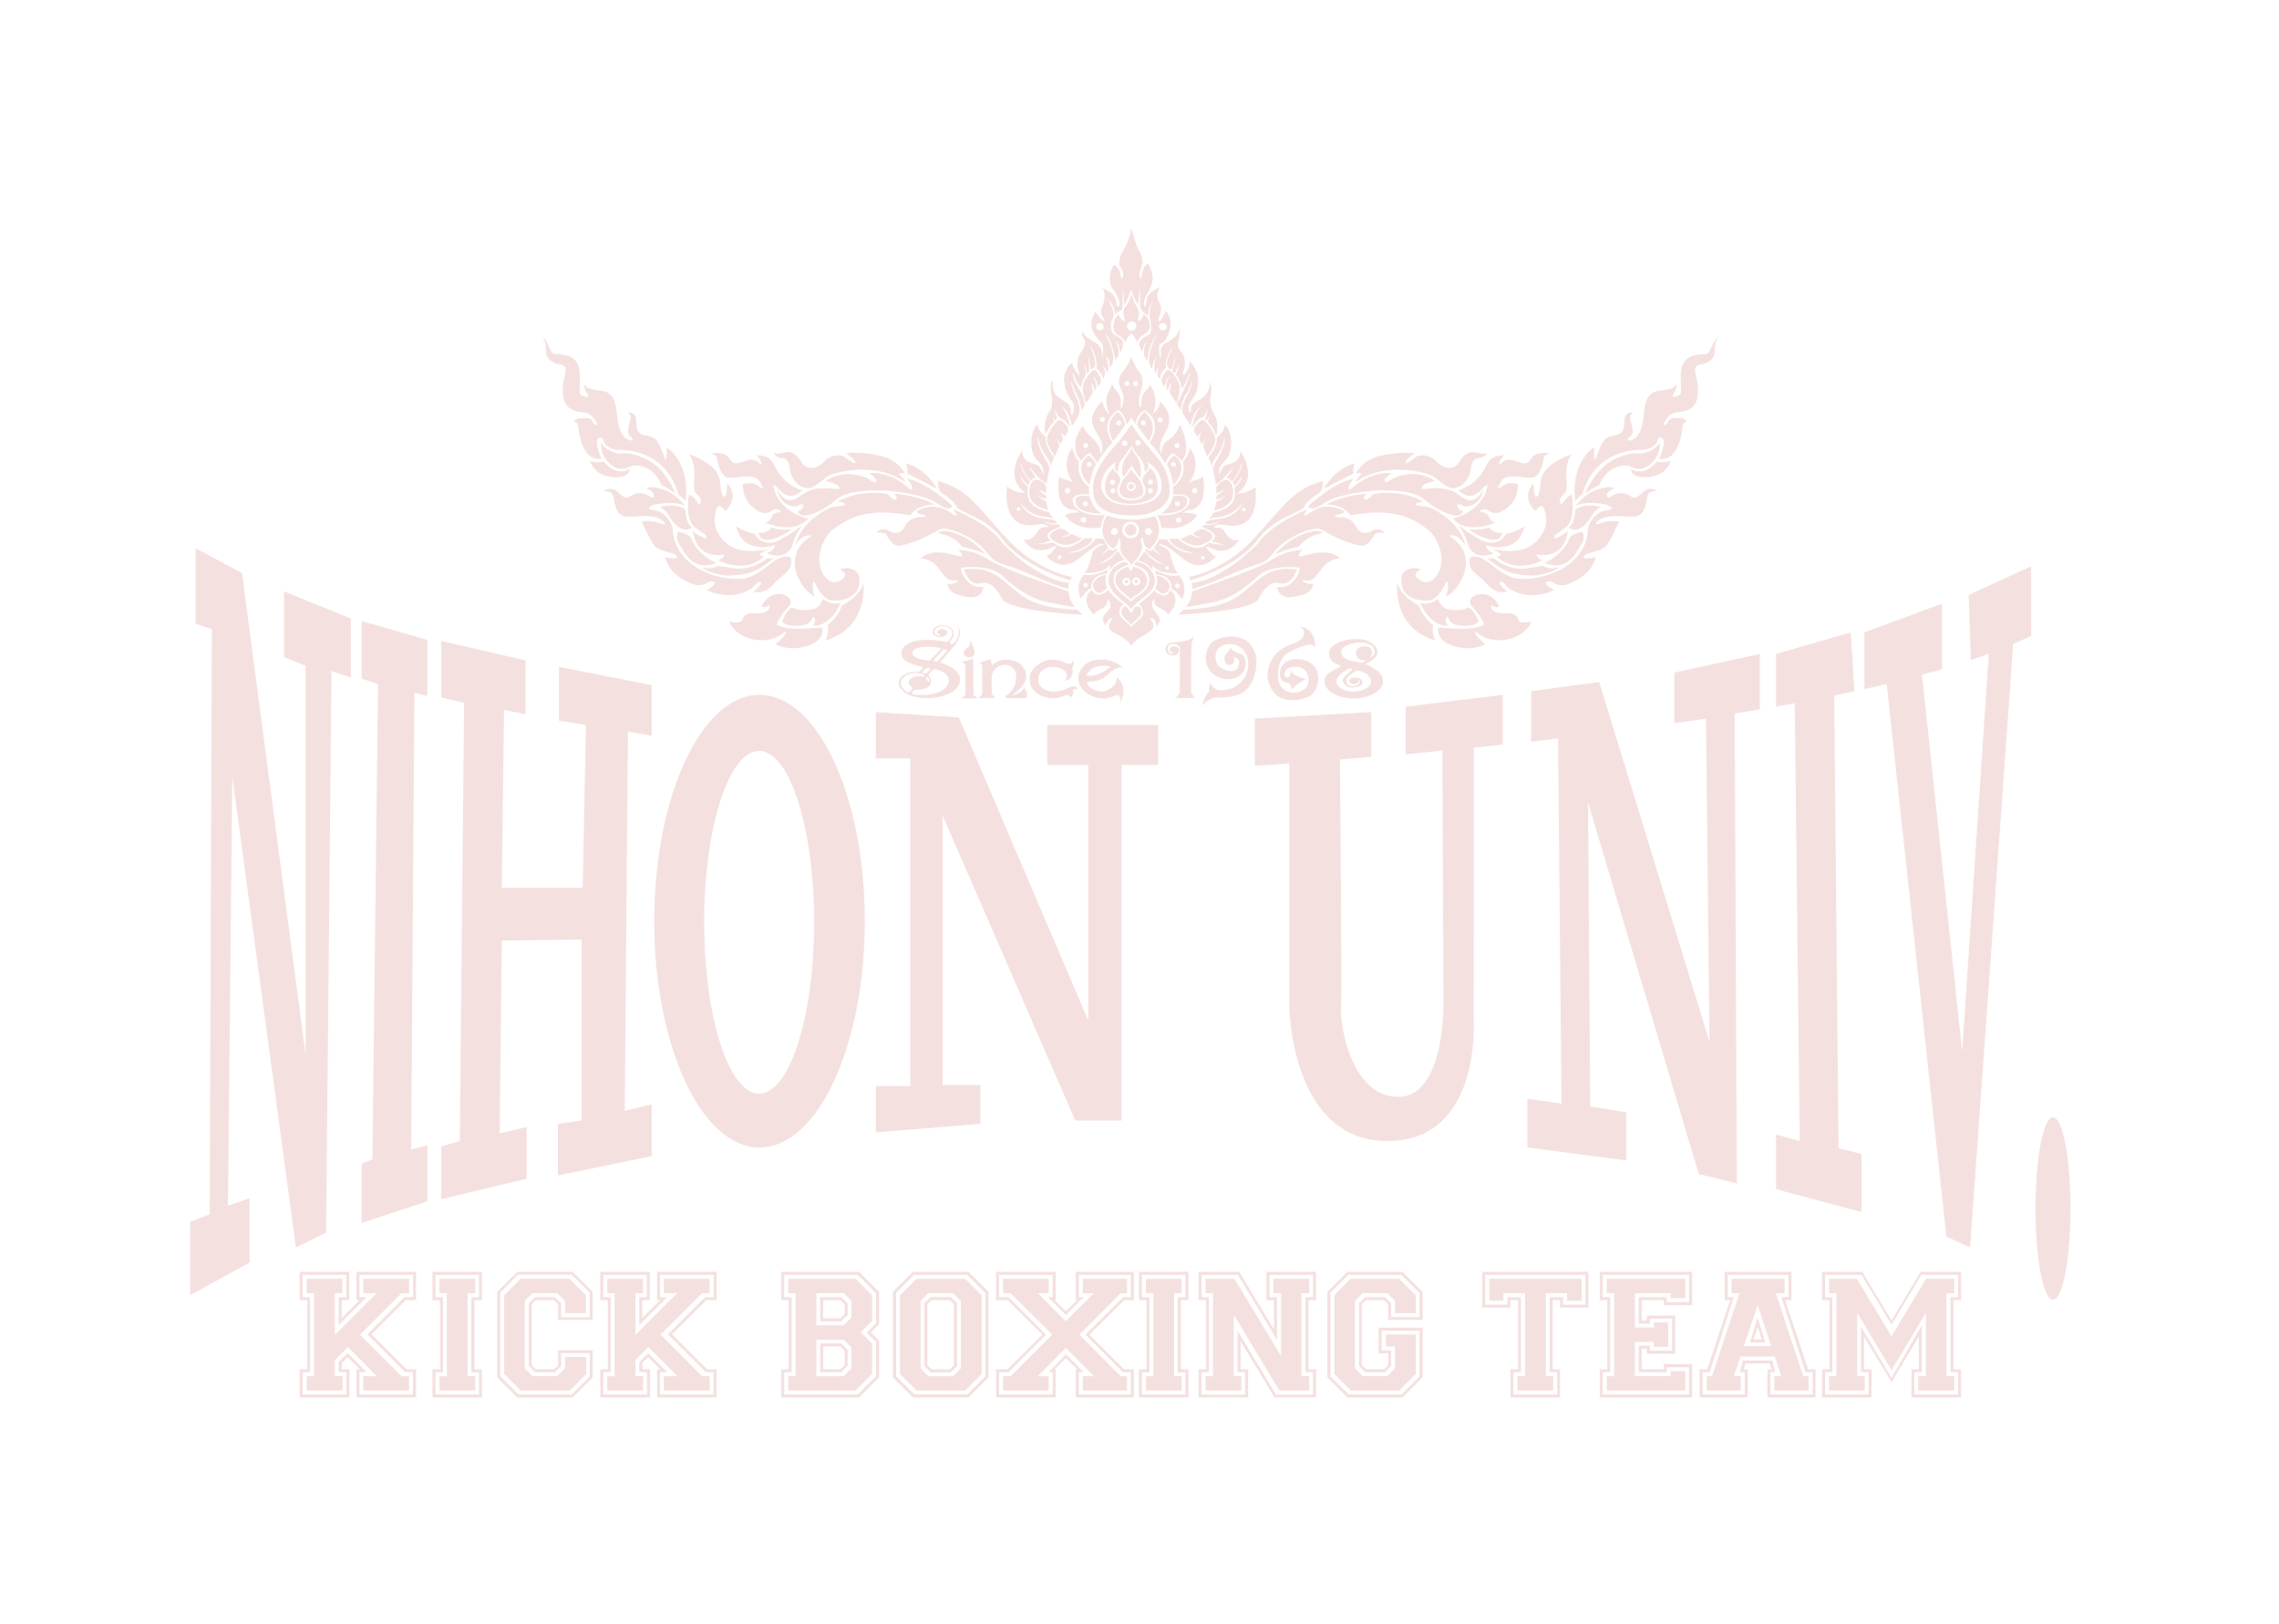 <?xml version="1.0" encoding="utf-8"?>
<!-- Generator: Adobe Illustrator 14.0.0, SVG Export Plug-In . SVG Version: 6.00 Build 43363)  -->
<!DOCTYPE svg PUBLIC "-//W3C//DTD SVG 1.1//EN" "http://www.w3.org/Graphics/SVG/1.1/DTD/svg11.dtd">
<svg version="1.1" id="レイヤー_3" xmlns="http://www.w3.org/2000/svg" xmlns:xlink="http://www.w3.org/1999/xlink" x="0px"
	 y="0px" width="858.898px" height="612.283px" viewBox="0 0 858.898 612.283" enable-background="new 0 0 858.898 612.283"
	 xml:space="preserve">
<g>
	<path fill="#F4E1DF" d="M397.667,171.981c0,0-4.014-4.572-2.902-7.599c1.111-3.026,3.829-5.927,4.076-5.989
		c0.246-0.062,0.618-0.619,2.038,0.801c1.421,1.422,2.654,2.285,0.617,5.188c0,0-1.421-0.371-1.605-2.099
		c0,0,0.184,1.853,0.802,3.026c0,0-0.554,0.988-0.988,2.162c0,0-1.234-1.42-1.111-2.532c0,0-0.31,1.112,0.679,2.965
		C399.273,167.904,398.841,169.201,397.667,171.981"/>
	<path fill="#F4E1DF" d="M395.197,192.359c0,0-5.889-1.244-6.917-4.693c-1.128-3.775,0.555-5.989,1.233-6.608
		c0.681-0.619,3.336-0.246,4.757,2.347l0.061,2.469c0,0-3.212-1.235-3.212-1.728c0,0,0.496,1.05,3.09,2.593c0,0,0,1.112,0.061,1.297
		c0,0-2.472-0.121-3.83-2.162c0,0,1.112,1.977,3.83,3.152C394.27,189.026,394.764,191.869,395.197,192.359"/>
	<path fill="#F4E1DF" d="M399.027,199.28c0,0-2.595,1.109-3.089,1.975c-0.494,0.862-0.434,1.915,2.1,3.15
		c2.532,1.234,4.94,1.976,9.819-1.42c0,0-3.458-1.299-3.829-1.73c0,0-2.903,1.668-4.2,1.111c0,0,1.977-0.123,3.275-1.296
		C403.103,201.07,401.064,199.031,399.027,199.28"/>
	<path fill="#F4E1DF" d="M454.933,172.04c0,0,4.017-4.57,2.904-7.597c-1.112-3.026-3.831-5.927-4.077-5.989
		c-0.248-0.064-0.618-0.618-2.037,0.804c-1.421,1.417-2.656,2.284-0.618,5.185c0,0,1.421-0.369,1.606-2.099
		c0,0-0.187,1.853-0.804,3.026c0,0,0.556,0.989,0.988,2.162c0,0,1.236-1.422,1.111-2.532c0,0,0.309,1.11-0.679,2.963
		C453.329,167.963,453.76,169.26,454.933,172.04"/>
	<path fill="#F4E1DF" d="M457.466,192.546c0,0,5.887-1.246,6.917-4.695c1.128-3.775-0.555-5.99-1.235-6.606
		c-0.679-0.621-3.334-0.249-4.756,2.344l-0.061,2.472c0,0,3.211-1.237,3.211-1.73c0,0-0.496,1.05-3.09,2.593
		c0,0,0,1.112-0.061,1.297c0,0,2.472-0.121,3.83-2.16c0,0-1.112,1.975-3.83,3.15C458.392,189.211,457.899,192.052,457.466,192.546"
		/>
	<path fill="#F4E1DF" d="M453.636,199.463c0,0,2.595,1.114,3.088,1.977c0.495,0.865,0.435,1.915-2.1,3.15
		c-2.531,1.234-4.939,1.976-9.819-1.42c0,0,3.459-1.297,3.829-1.73c0,0,2.902,1.666,4.199,1.111c0,0-1.977-0.121-3.273-1.296
		C449.56,201.255,451.598,199.216,453.636,199.463"/>
	<path fill="#F4E1DF" d="M409.216,151.875c0,0-2.1-5.373-0.495-8.213c1.607-2.844,3.676-5.25,4.572-3.709
		c0.895,1.546,2.932,3.368,0.524,5.807c0,0-0.679-3.458-1.76-3.735c0,0,1.265,2.069,1.143,4.23c0,0-0.341,0.773-0.68,0.989
		c0,0-0.556-2.532-1.173-2.842c0,0,0.246,2.531,0.679,3.396c0,0-1.544,2.721-2.656,3.954"/>
	<path fill="#F4E1DF" d="M443.5,151.875c0,0,2.1-5.373,0.495-8.213c-1.607-2.844-3.677-5.25-4.572-3.709
		c-0.895,1.546-2.933,3.368-0.522,5.807c0,0,0.68-3.458,1.76-3.735c0,0-1.267,2.069-1.145,4.23c0,0,0.341,0.773,0.681,0.989
		c0,0,0.556-2.532,1.172-2.842c0,0-0.245,2.531-0.679,3.396c0,0,1.544,2.721,2.657,3.954"/>
	<path fill="#F4E1DF" d="M455.304,172.535c0,0,3.397-3.15,3.273-7.719c0,0,2.717-1.731,3.025-4.634c0,0,3.026,2.162,2.286,8.646
		c-0.741,6.485-5.002,4.57-4.386,10.438c0,0,0.742-3.396,2.596-3.953c1.853-0.555,5.311-1.112,5.373-5.309
		c0,0,7.165,10.066-1.111,15.871c0,0,2.284,0.926,6.731-2.224c0,0,2.777,16.43-10.81,14.392c0,0-3.644-1.05-4.755,0.865
		c0,0,2.779-0.311,3.519,0.865c0.742,1.171,3.028,4.939,5.992,3.704c0,0-3.829,6.793-10.871,3.027c0,0-1.11-0.557-1.667-0.308
		c0,0,2.101,3.209,3.769,3.517c0,0-5.064,6.86-12.229,1.053c-7.165-5.807-8.276-5.992-9.636-5.248c0,0,3.582,0.429,4.57,3.086
		c0,0,1.544,6.608,3.026,7.535c0,0-7.226,0.616-9.695-3.086c0,0,0,1.417,0.186,2.097c0,0-2.102-3.519-5.684-3.766l2.593-3.522
		c0,0,2.78,4.077,7.227,4.942c0,0-5.249-2.47-7.165-5.496l0.373-0.493c0,0,1.42,1.664,2.656,0.305l3.521,2.781l-3.15-3.273
		c0,0,1.358-1.975,1.976-3.335l2.903-0.062c0,0,3.274,5.558,10.5,5.25c0,0-8.029-1.052-9.513-5.375h3.273
		c0,0,5.559,5.56,10.376,2.472c4.817-3.089,3.705-3.769,2.594-4.819c-1.112-1.048-4.076-2.162-4.076-2.162l0.99-0.739
		c0,0,4.197,0.368,5.435-1.173c0,0-2.471,1.298-5.004,0.677c0,0,0.124-0.865,1.668-1.296s9.078,0.308,12.476-6.608
		c0,0-3.582,5.127-9.572,5.558c0,0-2.502,0.2-3.429,0.825c0,0,1.157-1.182,1.922-2.617c0,0,7.62-1.05,7.992-6.546
		c0,0,0.007-2.485-0.117-2.95c0,0,2.681-2.084,2.803-4.336c0,0-1.707,3.134-2.941,3.782c0,0,0.069-0.449-0.641-1.374
		c0,0,4.046-4.88,3.49-7.35c0,0-0.904,4.44-3.846,7.011c0,0-0.856-1.391-1.992-1.228c0,0,2.439-2.943,2.501-4.024
		c0,0-3.611,5.036-6.422,6.361c0,0-0.433-3.119-1.112-5.527c0,0,0.186-1.481,1.05-2.842c0.864-1.358,4.015-6.669,3.272-9.141
		c0,0-0.492,3.768-2.778,6.736c-2.285,2.962-1.853,4.012-1.79,4.444C456.849,176.24,455.798,173.092,455.304,172.535
		 M455.768,204.638c5.094,1.155,6.547,0.491,6.547,0.491c-1.808,0.51-5.667-1.174-5.667-1.174L455.768,204.638z M452.649,210.271
		c0,0.377,0.304,0.681,0.68,0.681c0.374,0,0.679-0.304,0.679-0.681c0-0.374-0.305-0.678-0.679-0.678
		C452.953,209.592,452.649,209.896,452.649,210.271 M468.089,192.113c0,0.374,0.305,0.68,0.68,0.68c0.376,0,0.678-0.306,0.678-0.68
		c0-0.375-0.302-0.678-0.678-0.678C468.394,191.436,468.089,191.738,468.089,192.113 M439.184,214.04
		c0,0.374,0.305,0.678,0.681,0.678c0.374,0,0.678-0.304,0.678-0.678s-0.304-0.68-0.678-0.68
		C439.489,213.359,439.184,213.666,439.184,214.04"/>
	<path fill="#F4E1DF" d="M395.814,176.056c0.061-0.432,0.494-1.482-1.791-4.447c-2.286-2.965-2.779-6.733-2.779-6.733
		c-0.741,2.47,2.409,7.783,3.273,9.141c0.864,1.361,1.05,2.842,1.05,2.842c-0.68,2.408-1.113,5.53-1.113,5.53
		c-2.809-1.33-6.423-6.364-6.423-6.364c0.062,1.081,2.502,4.021,2.502,4.021c-1.134-0.16-1.992,1.229-1.992,1.229
		c-2.942-2.571-3.845-7.011-3.845-7.011c-0.555,2.47,3.491,7.35,3.491,7.35c-0.711,0.929-0.642,1.373-0.642,1.373
		c-1.235-0.647-2.941-3.781-2.941-3.781c0.123,2.256,2.803,4.338,2.803,4.338c-0.125,0.463-0.117,2.95-0.117,2.95
		c0.372,5.494,7.991,6.546,7.991,6.546c0.764,1.435,1.923,2.617,1.923,2.617c-0.928-0.625-3.429-0.825-3.429-0.825
		c-5.991-0.431-9.572-5.56-9.572-5.56c3.396,6.92,10.932,6.179,12.474,6.61c1.545,0.431,1.668,1.296,1.668,1.296
		c-2.531,0.619-5.003-0.68-5.003-0.68c1.236,1.546,5.436,1.174,5.436,1.174l0.989,0.741c0,0-2.965,1.112-4.075,2.164
		c-1.113,1.048-2.224,1.728,2.592,4.816c4.818,3.089,10.376-2.469,10.376-2.469h3.275c-1.484,4.323-9.513,5.373-9.513,5.373
		c7.225,0.308,10.501-5.252,10.501-5.252l2.901,0.061c0.619,1.361,1.976,3.337,1.976,3.337l-3.149,3.271l3.52-2.778
		c1.236,1.361,2.656-0.308,2.656-0.308l0.37,0.493c-1.914,3.027-7.164,5.499-7.164,5.499c4.448-0.865,7.227-4.942,7.227-4.942
		l2.594,3.52c-3.583,0.247-5.683,3.768-5.683,3.768c0.186-0.68,0.186-2.099,0.186-2.099c-2.47,3.706-9.697,3.088-9.697,3.088
		c1.484-0.927,3.028-7.537,3.028-7.537c0.986-2.657,4.57-3.086,4.57-3.086c-1.36-0.742-2.472-0.557-9.636,5.25
		c-7.164,5.804-12.228-1.05-12.228-1.05c1.667-0.311,3.767-3.52,3.767-3.52c-0.556-0.251-1.668,0.308-1.668,0.308
		c-7.04,3.766-10.87-3.027-10.87-3.027c2.965,1.235,5.25-2.533,5.991-3.704c0.741-1.176,3.521-0.867,3.521-0.867
		c-1.112-1.915-4.757-0.863-4.757-0.863c-13.586,2.038-10.808-14.39-10.808-14.39c4.447,3.148,6.731,2.221,6.731,2.221
		c-8.275-5.804-1.111-15.873-1.111-15.873c0.063,4.2,3.521,4.757,5.374,5.312c1.851,0.557,2.593,3.953,2.593,3.953
		c0.618-5.866-3.644-3.953-4.383-10.438c-0.743-6.487,2.284-8.646,2.284-8.646c0.309,2.903,3.026,4.631,3.026,4.631
		c-0.123,4.572,3.273,7.722,3.273,7.722C396.864,172.906,395.814,176.056,395.814,176.056 M396.014,203.771
		c0,0-3.859,1.684-5.667,1.173c0,0,1.452,0.665,6.548-0.493L396.014,203.771z M399.334,209.406c-0.374,0-0.679,0.306-0.679,0.68
		c0,0.375,0.305,0.681,0.679,0.681c0.375,0,0.68-0.306,0.68-0.681C400.014,209.711,399.709,209.406,399.334,209.406 M383.893,191.25
		c-0.375,0-0.679,0.303-0.679,0.678c0,0.374,0.304,0.68,0.679,0.68c0.376,0,0.681-0.306,0.681-0.68
		C384.574,191.554,384.27,191.25,383.893,191.25 M412.936,213.297c0.375,0,0.679,0.304,0.679,0.68c0,0.374-0.304,0.68-0.679,0.68
		s-0.679-0.306-0.679-0.68C412.256,213.602,412.561,213.297,412.936,213.297"/>
	<path fill="#F4E1DF" d="M415.407,134.583c0,0,0.974-4.031-0.415-5.466c-1.39-1.435-6.115-5.835-2.039-11.673
		c0,0,1.158,2.917,3.382,3.658c0,0,0.323-0.092-0.88-1.897c-1.206-1.807,0.277-4.587,0.555-5.234
		c0.278-0.652,0.695-4.773-0.695-5.42c0,0,5.837,1.664,5.467,6.436c0,0,0.509,1.066,1.065,0.093
		c0.555-0.973-1.344-5.001-2.224-5.835c-0.88-0.835-2.778-4.865,0.232-9.45c0,0,2.408,1.111,2.547,4.541c0,0,0.279,1.25,0.742,0.09
		c0.462-1.155-0.278-3.104-0.927-3.797c-0.648-0.696-0.602-3.707,0.973-6.069c1.576-2.362,2.687-5.604,3.151-8.523
		c0,0,1.76,6.161,2.547,7.735c0.788,1.576,2.548,3.753,1.204,7.042c-1.342,3.288-0.325,3.982-0.325,3.982s0.51,0.372,0.557-0.74
		c0.046-1.111,0.463-3.843,2.314-4.677c0,0,2.781,3.704,1.392,7.827c-1.392,4.123-2.548,3.89-2.778,6.208
		c0,0-0.371,1.62,0.045,2.036c0.416,0.418,0.787-1.017,0.741-1.898c-0.048-0.88,0.416-3.288,5.142-5.327
		c0,0-1.623,2.734-0.787,4.632c0.834,1.902,1.945,3.337,0.369,7.134c0,0-0.369,0.742-0.045,1.065
		c0.324,0.324,2.502-2.549,2.454-3.984c0,0,3.335,2.595,1.391,8.387c-1.945,5.789-4.354,1.99-3.613,7.409c0,0,0.047,1.391,0.138,1.9
		c0.094,0.51,0.558-0.139,0.466-0.927c-0.095-0.786-0.65-3.289,1.805-4.539s5.049-3.057,4.91-5.604c0,0,0.881,1.527-0.185,4.677
		s1.761,4.077,2.27,6.67c0.51,2.593,0.139,3.104-0.509,5.234c0,0-0.279,1.808,0.74,0.65c1.019-1.158,1.992-3.661,1.667-4.77
		c0,0,5.188,3.935,2.596,11.809c0,0-0.325,1.022-1.901,3.104c-1.574,2.087-0.832,3.802-0.694,4.264c0,0,0.463,0.693,0.556-0.603
		c0.094-1.297,0.048-2.457,3.243-3.985c3.196-1.527,4.31-5.881,3.937-7.18c0,0,0.881,1.948,0.233,5.932
		c-0.648,3.982,1.111,6.067,1.619,7.132c0.512,1.063,1.299,2.686,0.742,7.042c0,0-0.51,0.786-0.742-0.511
		c-0.23-1.296-2.176-3.799-2.593-4.123c-0.417-0.323-0.094-0.184-0.094-0.184s0.696-1.345,0.834-2.27c0,0-0.694,1.62-1.342,1.851
		c-0.649,0.231-0.325-0.742-0.186-1.343c0.14-0.603,0.787-2.639,0.603-3.055c0,0-0.093,1.435-1.622,3.194
		c0,0-1.111,0.278-1.667,0.834c-0.557,0.555-2.501,2.642-2.594,3.335c-0.095,0.696,0.834-6.764,4.029-8.336
		c0,0-3.195,0.645-4.494,7.363c0,0-2.269-3.519-2.87-4.446c0,0-1.158-1.574,0.88-5.556c2.037-3.986,2.548-5.144,2.269-6.764
		c0,0-0.51,2.963-1.759,4.539c-1.252,1.573-2.362,5.327-2.132,6.482c0,0-0.927-1.525-1.575-2.269c0,0,5.419-10.791,4.864-11.997
		c0,0-1.854,5.144-2.966,6.023c0,0-0.879-4.029-2.269-5.096c0,0,1.111-2.688,1.065-4.077c0,0-0.881,2.921-1.53,3.427
		c0,0-1.017-0.554-0.879-0.924c0.139-0.372,1.298-4.215,0.834-5.419c0,0-0.277,3.75-1.251,4.911c0,0-1.807-0.28-1.574-2.457
		c0.231-2.177,1.991-5.558,2.222-6.115c0,0-2.731,3.104-2.686,7.876c0,0,0.139,0.277-0.834,0.971
		c-0.971,0.695-1.204,2.733-1.296,3.29c0,0-2.317-1.158-0.141-4.633c0,0-1.343,1.25-1.481,2.593c0,0-1.482-1.944,0.278-6.483
		c0,0-1.853,2.963-1.576,4.722c0,0-3.844-1.71,1.623-13.014c0,0-3.012,3.474-3.476,9.959c0,0-3.01-2.177-0.138-7.271
		c0,0-1.344,0.925-1.715,3.702c0,0-2.964-2.639,0.279-5.047c0,0,1.528-0.88,2.223-1.25c0.693-0.372,1.066-2.873,0.463-5.142
		c-0.604-2.27-0.324-5.977,1.111-7.458c0,0-1.76,0.881-1.944,5.419c0,0-3.012-1.157-3.105-3.845
		c-0.091-2.686-0.046-6.901-0.046-6.901l-0.648,6.718c0,0-2.085-3.013-2.547-5.652c0,0-1.437,3.845-2.688,5.881l-0.555-6.808
		l-0.093,6.857c0,0,0.278,1.62-0.834,1.99c-1.112,0.372-1.806,1.391-1.852,1.668c0,0-0.788-4.726-2.502-5.697
		c0,0,1.76,3.335,1.807,5.14c0.046,1.807-0.788,2.364-0.833,2.965c-0.047,0.603-0.557,3.104,0.648,4.447
		c1.203,1.342,3.844,1.578,3.752,3.845c0,0-0.093,2.226-1.02,3.242c0,0-0.277-3.704-1.806-4.12c0,0,2.826,4.074-0.093,7.086
		c0,0-1.344-8.059-3.567-9.728c0,0,5.189,9.728,1.483,12.554c0,0,0.139-3.335-1.389-4.356c0,0,1.343,3.66,0.602,6.348
		c0,0-0.88-2.084-1.807-2.641c0,0,1.667,2.5,0.232,4.864c0,0-1.113-2.919-2.503-3.707c0,0,0.094-5.837-2.593-8.661
		c0,0,2.502,4.91,1.899,8.014c0,0-1.39,0.599-1.575,1.204c0,0-0.509-4.123-1.018-5.188c0,0,0.601,4.446,0.37,5.51
		c0,0-0.741,0.975-0.835,1.206c-0.091,0.231,0.094-0.231,0.094-0.231s-0.417-2.965-1.158-3.661c0,0,0.927,2.457,0.555,4.262
		c0,0-1.111,1.481-1.714,4.492c0,0-1.528-0.97-3.104-5.696c0,0-0.37,2.086,1.992,5.745c2.363,3.658,2.177,5.096,2.456,5.835
		c0.277,0.742-0.324,2.133-1.159,2.642c0,0-0.37-3.058-0.88-3.892c-0.509-0.834-3.056-6.531-3.056-6.993c0,0-0.325,1.342,2.27,6.808
		c0,0,1.528,3.15,0.74,5.558c-0.787,2.408-2.733,4.4-2.733,4.4s-0.972-6.346-4.539-7.642c0,0,2.316,0.416,4.03,8.338
		c0,0-1.853-2.919-4.308-3.846c0,0-1.529-2.405-1.482-3.101c0,0-0.093,1.435,0.788,3.333c0,0-0.186,0.603-0.649,1.065
		c0,0-0.881-0.881-0.743-1.666c0,0-0.184,1.067,0.188,1.992c0,0-2.596,2.916-2.967,4.862c0,0-1.481-1.99,0.465-7.178
		c0,0,1.111-1.902,1.528-2.826c0.417-0.927,0.278-4.632,0-5.094c-0.278-0.464-0.602-4.587,0.602-5.283c0,0-0.416,2.688,0.509,4.539
		c0.927,1.853,5.005,3.892,5.467,4.587c0.462,0.694,0.926,1.99,0.787,3.243c0,0,0.371,1.668,0.927-0.372
		c0.555-2.039-0.093-3.703-0.556-4.167c-0.464-0.465-6.439-8.572,0.045-14.546c0,0,0.88,3.938,3.012,4.772
		c0,0-2.455-4.864,0.37-8.617c2.826-3.751,0.927-5.373,0.788-5.697c-0.14-0.323-0.788-1.297,0.139-2.456
		c0,0-0.417,0.602,0.649,1.853c1.064,1.252,2.965,2.084,3.89,2.641C413.786,129.717,415.315,130.645,415.407,134.583
		 M438.233,121.797c-0.787,0-1.424,0.612-1.424,1.367c0,0.753,0.637,1.367,1.424,1.367c0.786,0,1.424-0.614,1.424-1.367
		C439.657,122.41,439.019,121.797,438.233,121.797 M414.516,121.797c-0.786,0-1.424,0.612-1.424,1.367
		c0,0.753,0.638,1.367,1.424,1.367c0.787,0,1.424-0.614,1.424-1.367C415.94,122.41,415.303,121.797,414.516,121.797"/>
	<path fill="#F4E1DF" d="M422.866,153.572c0,0,0.988-3.209,0.371-5.063c-0.617-1.851-3.027-4.816-0.186-8.276
		c2.842-3.458,3.089-5.312,3.212-5.683c0,0,1.667,3.77,2.285,4.571c0.617,0.801,3.336,3.15,1.296,8.4c0,0-1.234,4.262-0.183,5.93
		c0,0,0.556,0.185,0.494-0.863c-0.063-1.052-0.248-3.955,2.224-5.806c0,0,0.926-1.053,1.049-1.607c0,0,3.799,4.462,1.064,10.715
		c0,0,2.549-1.527,2.641-4.495c0,0,6.346,4.588,1.899,11.955c0,0-3.196,4.816-1.25,7.689c0,0-0.464-3.291,2.64-5.283
		c3.104-1.992,4.168-5.235,4.215-5.651c0,0,4.91,8.801,0.741,13.619c0,0-2.688-2.78-3.52-2.918c0,0-1.112,0.369-2.688,3.799
		c0,0-3.104-5.004-5.837-7.599c0,0,5.373-8.243-1.992-12.322c0,0-2.686,0.975-3.379,5.006c0,0-1.575-2.041-1.668-2.411
		c0,0-0.927,2.038-1.668,2.732c0,0-0.879-4.631-3.334-5.464c0,0-7.412,4.308-2.04,12.23c0,0-4.029,4.537-5.743,7.735
		c0,0-1.852-3.152-2.918-3.753c0,0-1.992,1.112-3.103,2.917c0,0-5.56-4.816,0.602-13.293c0,0,0.277,0.973,1.344,2.503
		c1.064,1.527,5.141,3.704,5.465,8.289c0,0,1.621-2.408-0.65-6.39c-2.269-3.984-5.186-6.903,1.206-13.713
		c0,0,0.694,4.123,2.687,4.864c0,0-2.224-4.259-0.603-7.688l1.621-3.43c0,0,0.047,0.418,0.88,1.622
		c0.834,1.204,2.548,2.27,2.362,5.792C422.402,152.232,422.263,154.409,422.866,153.572 M424.719,143.693
		c-0.511,0-0.927,0.414-0.927,0.925c0,0.513,0.416,0.929,0.927,0.929c0.513,0,0.926-0.416,0.926-0.929
		C425.645,144.107,425.232,143.693,424.719,143.693 M427.992,143.693c-0.512,0-0.926,0.414-0.926,0.925
		c0,0.513,0.414,0.929,0.926,0.929c0.512,0,0.927-0.416,0.927-0.929C428.919,144.107,428.504,143.693,427.992,143.693
		 M437.257,157.341c-0.513,0-0.927,0.416-0.927,0.926c0,0.513,0.414,0.927,0.927,0.927c0.512,0,0.928-0.414,0.928-0.927
		C438.185,157.757,437.769,157.341,437.257,157.341 M443.618,167.037c-0.511,0-0.928,0.416-0.928,0.929
		c0,0.511,0.417,0.927,0.928,0.927c0.512,0,0.927-0.416,0.927-0.927C444.544,167.453,444.129,167.037,443.618,167.037
		 M415.517,157.218c-0.513,0-0.927,0.413-0.927,0.926c0,0.513,0.414,0.927,0.927,0.927c0.511,0,0.926-0.414,0.926-0.927
		C416.443,157.631,416.028,157.218,415.517,157.218 M409.154,167.037c-0.51,0-0.927,0.416-0.927,0.929
		c0,0.511,0.417,0.927,0.927,0.927c0.513,0,0.928-0.416,0.928-0.927C410.082,167.453,409.667,167.037,409.154,167.037"/>
	<path fill="#F4E1DF" d="M404.089,168.829c0,0,1.05,4.077,2.656,5.126c0,0-1.79,5.497,3.706,9.635c0,0-0.123,2.47,0.123,2.904
		c0,0-4.384-0.804-5.929,0.988c-1.543,1.789,1.297,7.596,11.858,6.608c0,0-1.543,2.595-1.543,4.695c0,0-8.77,2.1-13.651-4.572
		c0,0,2.349-1.296,5.313-0.927c0,0-0.432-1.047-2.47-1.109c-2.039-0.064-6.67-2.1-4.94-12.602c0,0,0.616,0.806,1.975,1.114
		c1.36,0.308,3.15,0.986,3.458,1.543C404.646,182.232,399.086,175.871,404.089,168.829 M402.332,183.962
		c-0.563,0-1.021,0.454-1.021,1.019c0,0.562,0.458,1.019,1.021,1.019c0.561,0,1.018-0.457,1.018-1.019
		C403.349,184.416,402.892,183.962,402.332,183.962 M408.383,194.955c-0.564,0-1.019,0.458-1.019,1.019
		c0,0.564,0.455,1.019,1.019,1.019c0.562,0,1.018-0.455,1.018-1.019C409.401,195.413,408.945,194.955,408.383,194.955"/>
	<path fill="#F4E1DF" d="M447.933,182.293c0.309-0.557,2.1-1.235,3.459-1.546c1.358-0.308,1.976-1.111,1.976-1.111
		c1.729,10.5-2.903,12.538-4.941,12.6c-2.038,0.063-2.472,1.111-2.472,1.111c2.965-0.37,5.313,0.927,5.313,0.927
		c-4.88,6.67-13.649,4.572-13.649,4.572c0-2.1-1.543-4.697-1.543-4.697c10.56,0.99,13.401-4.817,11.857-6.606
		c-1.545-1.792-5.93-0.989-5.93-0.989c0.246-0.431,0.124-2.903,0.124-2.903c5.496-4.136,3.706-9.635,3.706-9.635
		c1.605-1.05,2.656-5.126,2.656-5.126C453.492,175.932,447.933,182.293,447.933,182.293 M449.229,185.042
		c0,0.561,0.458,1.017,1.021,1.017c0.562,0,1.019-0.456,1.019-1.017c0-0.563-0.457-1.021-1.019-1.021
		C449.687,184.021,449.229,184.479,449.229,185.042 M443.176,196.036c0,0.564,0.457,1.019,1.02,1.019s1.018-0.455,1.018-1.019
		s-0.455-1.019-1.018-1.019S443.176,195.472,443.176,196.036"/>
	<path fill="#F4E1DF" d="M415.392,193.658c-8.523-0.184-10.066-2.654-10.066-5.126c0-2.47,5.374-1.422,5.374-1.422
		C411.811,192.175,415.392,193.658,415.392,193.658 M409.032,189.027c-0.512,0-0.927,0.414-0.927,0.925
		c0,0.512,0.415,0.926,0.927,0.926c0.511,0,0.927-0.414,0.927-0.926C409.958,189.441,409.542,189.027,409.032,189.027"/>
	<path fill="#F4E1DF" d="M410.514,182.786c0,0-6.61-6.669-0.309-11.054c0,0,1.544,0.557,2.84,3.335
		C413.045,175.067,411.811,176.486,410.514,182.786 M410.514,174.14c-0.513,0-0.927,0.414-0.927,0.927
		c0,0.51,0.414,0.927,0.927,0.927c0.511,0,0.926-0.417,0.926-0.927C411.44,174.554,411.025,174.14,410.514,174.14"/>
	<path fill="#F4E1DF" d="M419.593,166.297c0,0-4.386-6.302,1.604-11.054c0,0,2.594,1.728,2.781,5.062
		C423.979,160.305,421.753,163.579,419.593,166.297 M421.63,158.516c-0.511,0-0.926,0.414-0.926,0.924
		c0,0.511,0.415,0.927,0.926,0.927c0.512,0,0.928-0.416,0.928-0.927C422.558,158.93,422.142,158.516,421.63,158.516"/>
	<path fill="#F4E1DF" d="M442.074,187.109c0,0,5.372-1.048,5.372,1.422c0,2.472-1.542,4.942-10.066,5.127
		C437.379,193.659,440.962,192.174,442.074,187.109 M442.815,189.952c0,0.513,0.415,0.927,0.927,0.927s0.925-0.414,0.925-0.927
		c0-0.511-0.413-0.925-0.925-0.925S442.815,189.44,442.815,189.952"/>
	<path fill="#F4E1DF" d="M439.722,175.067c1.299-2.778,2.842-3.335,2.842-3.335c6.3,4.385-0.31,11.055-0.31,11.055
		C440.957,176.487,439.722,175.067,439.722,175.067 M441.328,175.067c0,0.511,0.416,0.927,0.927,0.927
		c0.513,0,0.926-0.416,0.926-0.927c0-0.513-0.413-0.927-0.926-0.927C441.744,174.14,441.328,174.554,441.328,175.067"/>
	<path fill="#F4E1DF" d="M428.544,160.306c0.185-3.335,2.777-5.063,2.777-5.063c5.993,4.753,1.606,11.055,1.606,11.055
		C430.766,163.579,428.544,160.306,428.544,160.306 M429.964,159.44c0,0.511,0.414,0.927,0.926,0.927
		c0.511,0,0.926-0.416,0.926-0.927s-0.415-0.924-0.926-0.924C430.378,158.517,429.964,158.929,429.964,159.44"/>
	<path fill="#F4E1DF" d="M426.458,168.563c0,0-0.444,1.48-0.853,2.145c-0.427,0.696-4.025,4.294-2.263,9.16
		c0,0,2.653-3.363,3.097-4.448c0,0,2.19,3.672,3.304,4.58c0,0,1.28-5.598-2.32-9.181
		C427.423,170.819,426.644,169.623,426.458,168.563"/>
	<path fill="#F4E1DF" d="M428.446,179.719c0.207,0.13,2.724,3.206,2.437,5.806c-0.291,2.599-4.852,2.469-4.852,2.469
		c-7.551-0.737-2.724-7.278-1.835-8.318c0.886-1.04,2.104-2.753,2.104-2.753C426.465,177.314,428.446,179.719,428.446,179.719
		 M426.311,181.669c-0.924,0-1.671,0.785-1.671,1.754c0,0.97,0.747,1.754,1.671,1.754c0.924,0,1.671-0.784,1.671-1.754
		C427.981,182.454,427.235,181.669,426.311,181.669"/>
	<path fill="#F4E1DF" d="M427.348,183.405c0,0.577-0.467,1.041-1.042,1.041c-0.577,0-1.043-0.464-1.043-1.041
		c0-0.577,0.466-1.043,1.043-1.043C426.881,182.362,427.348,182.828,427.348,183.405"/>
	<path fill="#F4E1DF" d="M420.59,178.061c1.159,0.995,2.221,2.925,1.268,4.147c-0.835,1.075-2.373,6.529,4.695,6.361
		c7.068-0.163,4.859-5.418,4.859-5.418c-2.209-2.766,0.607-4.591,1.159-5.423c0.551-0.828,0.551-1.272,0.551-1.272
		s2.929,0.775,3.204,7.138c0.275,6.359-10.326,6.359-10.326,6.359s-8.614,0.11-9.442-5.145c-0.828-5.253,3.092-8.352,3.092-8.352
		S419.43,177.065,420.59,178.061 M433.569,180.82c-0.517,0-0.933,0.416-0.933,0.932s0.416,0.932,0.933,0.932
		c0.514,0,0.93-0.416,0.93-0.932S434.083,180.82,433.569,180.82 M433.548,184.115c-0.517,0-0.933,0.418-0.933,0.935
		c0,0.516,0.416,0.934,0.933,0.934c0.514,0,0.932-0.418,0.932-0.934C434.48,184.533,434.062,184.115,433.548,184.115
		 M419.302,180.839c-0.516,0-0.932,0.418-0.932,0.933c0,0.516,0.416,0.934,0.932,0.934c0.514,0,0.93-0.418,0.93-0.934
		C420.232,181.257,419.816,180.839,419.302,180.839 M419.405,184.076c-0.516,0-0.932,0.416-0.932,0.93
		c0,0.517,0.416,0.937,0.932,0.937c0.515,0,0.931-0.42,0.931-0.937C420.336,184.492,419.92,184.076,419.405,184.076"/>
	<path fill="#F4E1DF" d="M415.142,184.129c0,0-1.124-5.438,5.263-10.006c0,0-1.006,3.239,0.946,3.818c0,0-0.295-2.431,1.361-4.628
		c1.655-2.2,3.194-4.164,3.666-5.436c0,0,1.537,2.947,2.364,3.758c0.829,0.81,2.781,2.834,2.664,6.306c0,0,2.305-0.986,0.945-3.818
		c0,0,4.198,2.082,5.263,7.172s-2.364,8.965-10.88,9.141C418.217,190.607,415.97,187.252,415.142,184.129 M426.407,160.01
		c0,0-3.636,5.292-5.943,7.807c-2.306,2.517-11.619,12.233-7.54,21.169c0,0,1.715,5.352,13.75,5.352
		c12.034,0,13.808-6.855,13.926-7.172c0,0,2.04-8.302-6.416-16.978c0,0-4.554-5.377-5.737-7.228
		C427.265,161.107,426.407,160.01,426.407,160.01 M424.899,167.082c0,0.55-0.456,0.996-1.02,0.996s-1.02-0.446-1.02-0.996
		c0-0.553,0.456-1,1.02-1S424.899,166.528,424.899,167.082 M429.911,166.949c0,0.552-0.456,0.998-1.02,0.998
		c-0.564,0-1.02-0.446-1.02-0.998c0-0.551,0.456-0.998,1.02-0.998C429.456,165.952,429.911,166.398,429.911,166.949"/>
	<path fill="#F4E1DF" d="M428.309,199.758c0,1.202-0.974,2.177-2.178,2.177c-1.202,0-2.176-0.975-2.176-2.177
		c0-1.204,0.974-2.177,2.176-2.177C427.334,197.581,428.309,198.554,428.309,199.758"/>
	<path fill="#F4E1DF" d="M435.349,194.499c4.379,7.922-2.293,12.529-2.293,12.529c-2.617-1.272-2.201-4.446-2.201-4.446
		c-1.458,0.508-0.625,2.456-0.625,2.456c0.927,2.406-1.62,5.603-2.777,6.624c-1.159,1.019-1.112,1.783-1.112,1.783
		c-0.164-0.973-0.881-1.691-0.881-1.691c-3.058-2.595-3.428-4.354-3.149-6.392c0.277-2.041-0.835-2.41-0.835-2.41
		c0.186,2.872-2.037,3.891-2.037,3.891c-7.227-5.188-2.271-12.505-2.271-12.505C426.757,197.763,435.349,194.499,435.349,194.499
		 M426.13,196.652c-1.739,0-3.149,1.411-3.149,3.152c0,1.739,1.41,3.148,3.149,3.148c1.741,0,3.151-1.409,3.151-3.148
		C429.282,198.063,427.872,196.652,426.13,196.652 M419.994,199.062c-0.717,0-1.297,0.579-1.297,1.297
		c0,0.717,0.58,1.296,1.297,1.296c0.718,0,1.298-0.579,1.298-1.296C421.292,199.641,420.711,199.062,419.994,199.062
		 M432.826,199.062c-0.717,0-1.298,0.579-1.298,1.297c0,0.717,0.581,1.296,1.298,1.296c0.715,0,1.297-0.579,1.297-1.296
		C434.123,199.641,433.541,199.062,432.826,199.062"/>
	<path fill="#F4E1DF" d="M416.891,216.755c0,0-0.742,2.873,0.37,4.818c0,0-2.918,3.892-4.91,0.648
		C410.359,218.98,415.593,216.479,416.891,216.755"/>
	<path fill="#F4E1DF" d="M417.246,216.263c-6.67,0.372-5.929,5.558-5.929,5.558c-1.235-0.124-3.952,3.83-3.952,3.83
		c-2.594-5.435,1.234-9.142,1.234-9.142c3.088,1.361,8.894-1.851,8.894-1.851L417.246,216.263z M409.107,219.723
		c-0.459,0-0.833,0.37-0.833,0.832c0,0.46,0.374,0.834,0.833,0.834c0.46,0,0.834-0.374,0.834-0.834
		C409.941,220.093,409.567,219.723,409.107,219.723"/>
	<path fill="#F4E1DF" d="M435.831,216.989c0,0,0.741,2.87-0.371,4.816c0,0,2.918,3.892,4.91,0.65
		C442.361,219.212,437.128,216.712,435.831,216.989"/>
	<path fill="#F4E1DF" d="M435.367,214.935c0,0,5.808,3.212,8.895,1.853c0,0,3.829,3.705,1.233,9.142c0,0-2.717-3.953-3.951-3.83
		c0,0,0.74-5.19-5.931-5.56L435.367,214.935z M442.917,220.832c0,0.462,0.373,0.834,0.834,0.834c0.46,0,0.832-0.372,0.832-0.834
		c0-0.458-0.372-0.834-0.832-0.834C443.291,219.998,442.917,220.374,442.917,220.832"/>
	<path fill="#F4E1DF" d="M417.632,222.362c1.296,2.452,5.929,5.327,5.929,5.327c-2.455,1.574-1.575,4.03-1.204,4.724
		c0.37,0.695,4.076,3.845,4.076,3.845c0-0.416,2.826-2.362,4.077-4.169c1.25-1.807-1.344-4.446-1.344-4.446
		c2.317-1.253,6.069-5.235,6.069-5.235c0.463,1.62,2.872,1.992,3.892,2.083c1.019,0.094,1.898-2.083,1.898-2.083
		c4.956,4.308-0.88,9.311-0.88,9.311c-0.186-1.437-3.289-2.269-4.447-3.475c-1.159-1.204-0.463-2.455-0.463-2.455
		c-0.788,0.047-2.223,2.364,0.602,5.42c2.825,3.057-0.047,4.957-0.047,4.957c0.188-0.696-0.555-3.104-1.667-3.104
		c-1.11,0-0.278,0.881-0.278,0.881s0.881,0.51,0.881,2.13c0,1.62-3.984,3.751-5.512,4.539c-1.528,0.786-2.918,2.917-2.918,2.917
		c-0.556-1.759-3.706-3.612-6.485-5.048c-2.779-1.435-1.853-3.381-1.205-4.122c0.648-0.742,0.371-1.205,0.371-1.205
		c-1.297-0.464-2.362,2.779-2.362,2.779c-2.039-3.287-0.417-3.844,1.25-6.067c1.669-2.223-0.416-4.077-0.416-4.077
		c-0.14,2.177-0.88,3.196-2.78,3.89c-0.824,0.304-2.547,1.946-2.547,1.946c-5.653-6.113-0.603-9.263-0.603-9.263
		C413.833,226.577,417.632,222.362,417.632,222.362 M431.341,235.516c0,0.463-0.373,0.835-0.832,0.835
		c-0.461,0-0.833-0.372-0.833-0.835c0-0.46,0.373-0.834,0.833-0.834C430.968,234.682,431.341,235.056,431.341,235.516
		 M423.005,235.424c0,0.46-0.373,0.834-0.833,0.834c-0.462,0-0.834-0.374-0.834-0.834c0-0.46,0.372-0.832,0.834-0.832
		C422.632,234.592,423.005,234.964,423.005,235.424"/>
	<path fill="#F4E1DF" d="M424.394,211.801c0,0,0.556,0.37,0.788,1.112c0,0-4.911,1.527-5.327,4.123c0,0-1.065,3.288,1.852,5.883
		c2.919,2.593,4.494,3.613,4.634,3.938c0,0,1.064-1.206,2.269-1.996c1.205-0.786,4.957-3.009,4.446-7.04
		c-0.51-4.03-5.373-4.675-5.373-4.675s-0.51-0.79,0.556-1.437c0,0,4.169,0.231,6.346,4.539c2.178,4.307-1.438,7.27-2.873,8.384
		c-1.436,1.109-5.418,4.354-5.372,5.003c0,0-0.696-1.065-1.947-2.133c-1.25-1.063-8.497-5.421-6.206-11.116
		C419.901,212.125,424.394,211.801,424.394,211.801"/>
	<path fill="#F4E1DF" d="M425.182,219.28c0,0.372-0.301,0.671-0.671,0.671s-0.673-0.299-0.673-0.671c0-0.37,0.303-0.671,0.673-0.671
		S425.182,218.911,425.182,219.28"/>
	<path fill="#F4E1DF" d="M426.293,215.042c0.51,0,0.556-1.437,0.556-1.437c3.938,0.557,4.819,3.013,4.819,3.013
		c2.823,3.936-3.013,7.504-3.8,7.921c-0.788,0.415-1.575,1.391-1.575,1.391s0.14,0.321,0,0c-0.138-0.326,0,0-2.502-2.18
		c-2.5-2.177-3.751-3.242-3.381-6.114c0.371-2.871,4.957-4.077,4.957-4.077C425.553,215.507,426.293,215.042,426.293,215.042
		 M424.556,217.82c-0.831,0-1.505,0.676-1.505,1.506c0,0.832,0.674,1.506,1.505,1.506c0.832,0,1.506-0.674,1.506-1.506
		C426.062,218.497,425.388,217.82,424.556,217.82 M428.215,217.685c-0.831,0-1.505,0.671-1.505,1.503s0.674,1.506,1.505,1.506
		c0.832,0,1.505-0.674,1.505-1.506S429.047,217.685,428.215,217.685"/>
	<path fill="#F4E1DF" d="M428.841,219.142c0,0.37-0.302,0.671-0.671,0.671c-0.372,0-0.673-0.301-0.673-0.671
		s0.301-0.671,0.673-0.671C428.54,218.471,428.841,218.771,428.841,219.142"/>
	<path fill="#F4E1DF" d="M423.561,228.708c0,0-1.667,1.158-0.602,3.148c1.065,1.992,3.335,3.15,3.335,3.614
		c0,0,2.548-2.501,3.196-3.058c0.648-0.556,1.111-3.011-0.371-3.796c0,0-1.621-0.419-2.085,1.62c0,0-0.369,0.649-0.693,0.649
		c-0.326,0-0.881-0.742-0.881-0.88C425.459,229.866,424.625,228.243,423.561,228.708"/>
	<path fill="#F4E1DF" d="M423.978,129.209c0,0-0.44-2.131-2.571-2.849c-2.13-0.717-2.733-5.142,0.162-7.854
		c0,0,0.765,2.111,2.014,2.503c1.252,0.394-1.415-3.09,0.511-5.281c1.853-2.108,2.153-4.748,2.247-4.862
		c0,0,0.809,2.941,1.853,4.376c1.042,1.437,1.227,2.501,0.856,4.215c-0.371,1.715,0.232,1.506,0.232,1.506s0.996-0.163,1.761-2.615
		c0,0,2.848,2.221,2.27,5.14c-0.578,2.918-4.054,2.432-4.587,5.652c0,0-1.712-3.035-2.268-3.453
		C426.457,125.688,424.789,126.916,423.978,129.209 M426.403,121.15c-0.971,0.042-1.723,0.863-1.684,1.831
		c0.042,0.973,0.863,1.728,1.834,1.687c0.972-0.042,1.724-0.863,1.685-1.834C428.196,121.863,427.376,121.108,426.403,121.15"/>
	<path fill="#F4E1DF" d="M341.323,261.317c-0.808-0.632-1.363-1.116-1.664-1.46c-0.306-0.339-0.551-0.7-0.738-1.087
		c-0.191-0.383-0.286-0.799-0.286-1.24c0.013-0.704,0.238-1.345,0.674-1.919s1.01-1.054,1.73-1.44
		c0.72-0.383,1.543-0.658,2.479-0.821c0.933-0.165,1.886-0.211,2.857-0.132c0.394-0.189,0.702-0.436,0.926-0.739
		c0.229-0.304,0.423-0.595,0.59-0.872c-0.141-0.101-0.312-0.176-0.515-0.227c-0.909-0.187-1.811-0.425-2.716-0.709
		c-0.9-0.283-1.722-0.625-2.468-1.021c-0.744-0.398-1.342-0.869-1.8-1.411c-0.451-0.541-0.672-1.193-0.658-1.95
		c0-0.934,0.286-1.726,0.871-2.373c0.579-0.652,1.345-1.18,2.296-1.589c0.951-0.412,2.021-0.7,3.201-0.872
		c1.18-0.169,2.366-0.255,3.566-0.255c0.744,0,1.499,0.035,2.26,0.103c0.764,0.068,1.519,0.15,2.263,0.236
		c0.137,0.026,0.315,0.061,0.531,0.105c0.213,0.044,0.44,0.097,0.691,0.163c0.244,0.062,0.48,0.108,0.706,0.141
		c0.229,0.031,0.432,0.046,0.606,0.046c0.229,0,0.471-0.13,0.731-0.387c0.257-0.258,0.493-0.564,0.711-0.918
		c0.211-0.357,0.394-0.7,0.545-1.041c0.152-0.341,0.229-0.601,0.229-0.777c0-0.352-0.092-0.7-0.275-1.039
		c-0.185-0.341-0.436-0.643-0.766-0.901c-0.33-0.257-0.728-0.473-1.202-0.642c-0.473-0.17-0.992-0.256-1.562-0.256
		c-0.377,0-0.747,0.06-1.106,0.179c-0.36,0.123-0.673,0.277-0.946,0.466c-0.271,0.187-0.486,0.401-0.643,0.63
		c-0.158,0.238-0.244,0.484-0.255,0.75c0,0.491,0.207,0.883,0.623,1.174c0.416,0.29,0.986,0.436,1.706,0.436
		c0-0.066-0.071-0.141-0.203-0.238c-0.132-0.097-0.282-0.198-0.451-0.304c-0.169-0.105-0.319-0.233-0.447-0.378
		c-0.127-0.146-0.189-0.293-0.189-0.445c0-0.277,0.18-0.546,0.539-0.812c0.359-0.267,0.742-0.399,1.143-0.399
		c0.468,0,0.942,0.119,1.419,0.35c0.485,0.236,0.725,0.535,0.725,0.898c0,0.544-0.267,0.984-0.788,1.314
		c-0.524,0.337-1.158,0.505-1.902,0.505c-0.806,0-1.486-0.192-2.036-0.577c-0.549-0.385-0.822-0.857-0.822-1.411
		c0.011-0.667,0.355-1.246,1.024-1.741c0.667-0.491,1.493-0.738,2.476-0.738c0.632,0,1.218,0.082,1.759,0.247
		c0.546,0.163,1.015,0.385,1.42,0.66c0.407,0.28,0.718,0.608,0.94,0.984c0.218,0.381,0.33,0.764,0.33,1.156
		c0,0.317-0.033,0.62-0.092,0.909c-0.069,0.288-0.168,0.579-0.306,0.871c-0.152,0.276-0.361,0.553-0.632,0.833
		c-0.273,0.275-0.416,0.578-0.429,0.904c0,0.167,0.103,0.302,0.306,0.41c0.202,0.107,0.413,0.16,0.642,0.16
		c1.462-1.098,2.265-2.573,2.404-4.426c0.137-1.856-0.845-3.062-2.954-3.615c3.936,1.121,4.486,3.903,1.647,8.343l-5.241,5.943
		c-0.027,0.04-0.084,0.119-0.17,0.247c-0.088,0.125-0.145,0.207-0.172,0.246v0.057c0,0.025,0.181,0.119,0.54,0.282
		c0.359,0.165,0.777,0.348,1.25,0.55c0.473,0.203,0.927,0.401,1.363,0.595c0.433,0.198,0.728,0.345,0.88,0.447
		c1.032,0.693,1.847,1.409,2.439,2.146c0.592,0.739,0.885,1.62,0.871,2.641c-0.013,1.085-0.371,2.059-1.078,2.924
		c-0.704,0.865-1.629,1.584-2.771,2.157c-1.145,0.577-2.431,1.021-3.859,1.336c-1.435,0.315-2.881,0.473-4.345,0.473
		c-0.832,0-1.645-0.037-2.433-0.105c-0.792-0.071-1.576-0.188-2.357-0.348c-0.051-0.027-0.161-0.06-0.333-0.097
		c-0.169-0.038-0.363-0.088-0.583-0.152c-0.224-0.064-0.425-0.115-0.605-0.152C343.249,262.283,342.543,261.948,341.323,261.317
		 M339.45,257.437c0,0.264,0.07,0.583,0.218,0.955c0.143,0.374,0.343,0.735,0.594,1.09c0.253,0.354,0.55,0.665,0.892,0.935
		c0.338,0.273,0.71,0.473,1.116,0.594h0.132c0.112,0,0.255-0.066,0.424-0.206c0.172-0.137,0.328-0.278,0.474-0.425
		c0.143-0.143,0.268-0.302,0.369-0.462c0.102-0.166,0.157-0.302,0.172-0.417c0-0.101-0.073-0.226-0.22-0.378
		c-0.145-0.154-0.302-0.326-0.473-0.513c-0.17-0.189-0.326-0.39-0.469-0.605c-0.15-0.214-0.214-0.441-0.203-0.683
		c0-0.301,0.106-0.607,0.324-0.915c0.213-0.311,0.493-0.568,0.841-0.775c0.345-0.211,0.744-0.383,1.193-0.522
		c0.449-0.138,0.889-0.209,1.334-0.209c0.251,0,0.491,0.026,0.72,0.075c0.222,0.053,0.457,0.075,0.697,0.075
		c0.139,0,0.324-0.049,0.551-0.15c0.226-0.101,0.315-0.207,0.264-0.321c-0.115-0.177-0.308-0.322-0.588-0.436
		c-0.275-0.112-0.583-0.203-0.924-0.273c-0.342-0.071-0.676-0.123-1.004-0.161c-0.33-0.037-0.612-0.055-0.852-0.055
		c-0.746,0-1.451,0.095-2.12,0.291c-0.669,0.193-1.259,0.471-1.77,0.823c-0.51,0.354-0.918,0.757-1.219,1.213
		C339.619,256.432,339.462,256.918,339.45,257.437 M343.649,261.391c0,0.102,0.061,0.181,0.191,0.236
		c0.123,0.057,0.273,0.106,0.442,0.145c0.17,0.035,0.335,0.062,0.494,0.082c0.154,0.019,0.273,0.028,0.349,0.028
		c0.15,0.027,0.39,0.051,0.72,0.079c0.326,0.022,0.538,0.034,0.621,0.034c0.064,0,0.282,0.006,0.654,0.013
		c0.372,0.006,0.64,0.006,0.805,0.006c1.15,0,2.294-0.114,3.437-0.347c1.142-0.236,2.163-0.584,3.066-1.048
		c0.898-0.471,1.649-1.044,2.241-1.715c0.592-0.676,0.896-1.435,0.909-2.28c0-0.797-0.273-1.526-0.823-2.186
		c-0.551-0.663-1.321-1.185-2.318-1.561c-0.291-0.128-0.643-0.255-1.061-0.39c-0.416-0.132-0.795-0.198-1.134-0.198
		c-0.178,0-0.403,0.102-0.674,0.304c-0.27,0.203-0.53,0.429-0.774,0.691c-0.245,0.256-0.458,0.518-0.634,0.784
		c-0.181,0.264-0.264,0.453-0.264,0.568v0.075c0.026,0.013,0.079,0.063,0.169,0.149c0.088,0.093,0.143,0.154,0.169,0.19
		c0.038,0.026,0.113,0.134,0.218,0.325c0.106,0.19,0.192,0.3,0.256,0.339c0.138,0.227,0.202,0.405,0.189,0.529
		c-0.013,0.127-0.02,0.334-0.02,0.625c-0.008,0.634-0.18,1.153-0.499,1.571c-0.324,0.417-0.764,0.74-1.326,0.976
		c-0.561,0.233-1.208,0.394-1.943,0.482c-0.726,0.088-1.497,0.138-2.307,0.149c-0.086,0.077-0.196,0.166-0.321,0.267
		c-0.124,0.099-0.251,0.218-0.379,0.35c-0.125,0.132-0.231,0.266-0.319,0.398C343.693,261.191,343.649,261.303,343.649,261.391
		 M343.916,246.159c-0.015,0.515,0.187,0.938,0.605,1.268c0.416,0.326,0.934,0.592,1.55,0.794c0.621,0.203,1.274,0.357,1.97,0.463
		c0.693,0.11,1.323,0.204,1.891,0.29c0.024,0.018,0.101,0.022,0.229,0.022c0.112,0,0.202-0.026,0.273-0.077
		c0.07-0.05,0.185-0.143,0.35-0.281c0.114-0.126,0.334-0.359,0.664-0.694c0.326-0.332,0.674-0.687,1.039-1.068
		c0.366-0.376,0.707-0.733,1.024-1.067c0.312-0.335,0.528-0.572,0.643-0.711c0.05-0.051,0.11-0.132,0.187-0.247
		c0.077-0.112,0.125-0.189,0.152-0.226v-0.075c0-0.066-0.064-0.128-0.19-0.189c-0.123-0.067-0.266-0.119-0.427-0.163
		c-0.154-0.044-0.303-0.075-0.444-0.093c-0.137-0.019-0.22-0.031-0.245-0.031c-0.085-0.008-0.211-0.035-0.367-0.066
		c-0.161-0.028-0.326-0.055-0.5-0.074c-0.178-0.018-0.33-0.036-0.458-0.058c-0.127-0.017-0.193-0.026-0.207-0.026h-0.283
		c-0.139,0-0.302-0.005-0.494-0.011c-0.191-0.007-0.376-0.007-0.567-0.007h-0.452c-0.596,0-1.232,0.02-1.924,0.066
		c-0.686,0.042-1.329,0.141-1.93,0.291c-0.597,0.152-1.096,0.392-1.493,0.722C344.114,245.237,343.916,245.655,343.916,246.159
		 M347.7,253.443c0,0.152,0.123,0.273,0.367,0.359c0.247,0.09,0.471,0.134,0.676,0.134c0.134,0,0.313-0.084,0.526-0.247
		c0.214-0.163,0.419-0.347,0.617-0.55c0.196-0.203,0.361-0.396,0.493-0.594c0.129-0.198,0.198-0.344,0.198-0.447
		c0-0.134-0.135-0.218-0.399-0.245c-0.264-0.024-0.466-0.037-0.607-0.037c-0.251,0-0.473,0.059-0.658,0.178
		c-0.192,0.124-0.357,0.267-0.504,0.436c-0.146,0.172-0.278,0.346-0.394,0.52c-0.124,0.18-0.229,0.303-0.315,0.383V253.443z
		 M349.024,255.583c0,0.051,0.033,0.15,0.103,0.291c0.069,0.147,0.161,0.308,0.276,0.484c0.112,0.176,0.226,0.339,0.341,0.482
		c0.114,0.148,0.211,0.227,0.301,0.236c0.141-0.009,0.201-0.055,0.189-0.13c-0.013-0.077-0.017-0.132-0.017-0.174
		c0-0.073-0.013-0.194-0.04-0.365c-0.024-0.17-0.064-0.339-0.123-0.513c-0.057-0.17-0.132-0.315-0.235-0.443
		c-0.1-0.125-0.24-0.189-0.416-0.189C349.152,255.261,349.024,255.367,349.024,255.583 M351.75,249.014
		c0,0.176,0.154,0.291,0.473,0.341c0.315,0.051,0.553,0.075,0.718,0.075h0.191c0.049,0,0.106-0.038,0.17-0.112l3.521-3.861
		c0-0.022,0.004-0.049,0.019-0.066c0.011-0.018,0.018-0.04,0.018-0.066c0-0.152-0.123-0.264-0.368-0.339
		c-0.246-0.075-0.464-0.115-0.653-0.115c-0.176,0-0.297,0.031-0.361,0.095l-3.727,4.008V249.014z"/>
	<path fill="#F4E1DF" d="M362.615,263.058c0.222-0.191,0.49-0.436,0.801-0.74c0.308-0.303,0.462-0.611,0.462-0.926l-0.055-10.521
		c0-0.127-0.046-0.251-0.141-0.37c-0.094-0.121-0.207-0.239-0.332-0.36c-0.128-0.12-0.253-0.225-0.381-0.313
		c-0.123-0.088-0.218-0.159-0.282-0.207v-0.207c0.064-0.013,0.172-0.037,0.32-0.066c0.153-0.033,0.319-0.07,0.506-0.106
		c0.18-0.039,0.348-0.07,0.5-0.094c0.149-0.027,0.257-0.047,0.323-0.055c0.339-0.08,0.689-0.207,1.048-0.392
		c0.361-0.183,0.711-0.273,1.052-0.273c0.088,0,0.172,0.015,0.255,0.048c0.08,0.031,0.121,0.102,0.121,0.216l0.075,13.115
		c0,0.176,0.077,0.326,0.229,0.444c0.154,0.119,0.324,0.232,0.52,0.333c0.198,0.101,0.367,0.205,0.51,0.315
		c0.148,0.105,0.218,0.233,0.218,0.383h-5.749V263.058z M363.22,246.1c0-0.766,0.42-1.356,1.266-1.759
		c0.843-0.403,1.21-1.459,1.098-3.163c0.92,1.933,1.446,3.227,1.587,3.881c0.141,0.658,0.112,1.202-0.081,1.629
		c-0.198,0.429-0.429,0.724-0.692,0.891c-0.266,0.161-0.706,0.242-1.322,0.242c-0.559,0-1.006-0.18-1.345-0.546
		C363.389,246.91,363.22,246.518,363.22,246.1"/>
	<path fill="#F4E1DF" d="M373.722,261.05c0,0.392,0.128,0.731,0.385,1.024c0.258,0.29,0.553,0.561,0.881,0.812v0.264h-5.906
		c-0.038,0-0.068-0.015-0.093-0.044c-0.024-0.033-0.05-0.062-0.074-0.086v-0.075v-0.059c0.189-0.112,0.444-0.308,0.772-0.586
		c0.33-0.277,0.495-0.563,0.495-0.849V251.04c0-0.176-0.138-0.381-0.409-0.616c-0.271-0.229-0.449-0.41-0.537-0.537l-0.038-0.075
		c0-0.024,0.011-0.047,0.038-0.058c0.088-0.048,0.328-0.132,0.717-0.246c0.392-0.115,0.811-0.231,1.26-0.352
		c0.446-0.119,0.871-0.227,1.265-0.328c0.399-0.102,0.623-0.152,0.676-0.152c0.163,0,0.271,0.086,0.321,0.255
		c0.051,0.172,0.075,0.306,0.075,0.407v0.132c0,0.075,0.016,0.174,0.049,0.293c0.031,0.119,0.05,0.247,0.063,0.379
		c0.012,0.132,0.029,0.262,0.038,0.389c0.013,0.126,0.022,0.207,0.022,0.245h0.169c0.43-0.326,0.839-0.628,1.229-0.898
		c0.394-0.273,0.792-0.493,1.202-0.674c0.409-0.176,0.851-0.308,1.325-0.396c0.473-0.088,1.023-0.132,1.655-0.132
		c1.085,0,2.085,0.158,2.989,0.48c0.914,0.325,1.693,0.77,2.349,1.334c0.656,0.57,1.169,1.232,1.532,1.99
		c0.368,0.757,0.55,1.571,0.55,2.441c0,0.759-0.152,1.459-0.458,2.106c-0.299,0.652-0.695,1.264-1.179,1.829
		c-0.487,0.566-1.035,1.108-1.647,1.616c-0.612,0.513-1.233,1.015-1.867,1.508c2.186-0.326,3.617-1.204,4.297-2.633
		c1.213,0.947,1.521,2.237,0.929,3.863h-7.664l-0.132-0.891c1.21-0.693,2.183-1.673,2.914-2.941s1.098-2.652,1.098-4.153
		c0-0.557-0.083-1.108-0.248-1.649c-0.163-0.542-0.417-1.03-0.758-1.466c-0.339-0.436-0.786-0.788-1.34-1.061
		c-0.557-0.269-1.231-0.405-2.03-0.405c-0.59,0-1.18,0.114-1.758,0.339c-0.58,0.229-1.092,0.539-1.541,0.937
		c-0.447,0.401-0.824,0.894-1.127,1.486c-0.304,0.592-0.467,1.255-0.489,1.986V261.05z"/>
	<path fill="#F4E1DF" d="M401.426,256.492c0.502-0.685,0.715-1.33,0.634-1.939c-0.084-0.612-0.366-1.158-0.854-1.629
		c-0.484-0.476-1.116-0.845-1.902-1.118c-0.784-0.271-1.607-0.405-2.478-0.405c-0.846,0-1.605,0.118-2.281,0.356
		c-0.674,0.242-1.248,0.568-1.721,0.978c-0.474,0.411-0.841,0.893-1.11,1.457c-0.262,0.561-0.394,1.164-0.394,1.809
		c0,0.905,0.181,1.66,0.548,2.258c0.366,0.599,0.868,1.088,1.506,1.458c0.634,0.374,1.362,0.66,2.184,0.862
		c0.821,0.203,1.906,0.197,3.255-0.019c1.349-0.214,2.758-0.689,4.231-1.42c1.466-0.733,2.52-0.542,3.15,0.57
		c-0.163,0.06-0.313,0.081-0.445,0.064c-0.132-0.018-0.271-0.027-0.407-0.027c-0.141,0-0.286,0.023-0.447,0.063
		c-0.156,0.046-0.341,0.159-0.557,0.335c0.165,0.442,0.227,0.801,0.181,1.087c-0.044,0.282-0.132,0.533-0.262,0.748
		c-0.134,0.216-0.28,0.412-0.441,0.595c-0.156,0.185-0.259,0.396-0.31,0.636c-0.293-1.261-1.191-1.525-2.694-0.795
		c-1.51,0.731-3.115,0.995-4.821,0.795c-1.701-0.202-3.139-0.636-4.31-1.297c-1.175-0.662-2.073-1.466-2.69-2.403
		c-0.616-0.94-0.926-2.155-0.926-3.646c0-0.933,0.222-1.818,0.671-2.658c0.447-0.839,1.063-1.577,1.845-2.224
		c0.781-0.642,1.69-1.188,2.716-1.637c1.028-0.445,2.122-0.67,3.284-0.67c1.702,0,3.141,0.3,4.323,0.898
		c1.178,0.599,2.08,0.795,2.708,0.588c0.623-0.207,0.834-0.704,0.634-1.486c0.667,0.984,0.623,1.962-0.135,2.935
		c0.293,1.16,0.225,2.245-0.198,3.251C403.491,255.873,402.662,256.415,401.426,256.492"/>
	<path fill="#F4E1DF" d="M420.711,262.074c-1.503,0.605-2.646,0.975-3.427,1.116c-0.781,0.139-1.598,0.171-2.452,0.092
		c-0.852-0.072-1.812-0.312-2.886-0.717c-1.072-0.403-2.023-0.938-2.855-1.603c-0.832-0.658-1.492-1.435-1.981-2.324
		c-0.484-0.89-0.729-1.825-0.729-2.811c0-1.006,0.216-1.951,0.646-2.829c0.429-0.876,1.019-1.638,1.769-2.289
		c0.749-0.65,1.647-1.165,2.688-1.541c1.039-0.381,2.494-0.57,4.365-0.57c2.721,0.203,5.232,1.261,7.528,3.181
		c-1.538-0.493-3.28,0.163-5.221,1.968c-1.946,1.805-3.815,2.817-5.613,3.037c-1.796,0.22-2.717,0.344-2.754,0.37
		c-0.038,0.022-0.068,0.062-0.095,0.115v0.035c0,0.493,0.201,0.946,0.606,1.365c0.407,0.413,0.898,0.785,1.488,1.113
		c0.585,0.328,1.461,0.617,2.63,0.863c1.165,0.244,2.52-0.127,4.068-1.127c1.545-0.997,2.347-2.41,2.413-4.239
		c2.839,2.32,3.235,5.78,1.195,10.372C422.697,263.075,422.237,261.882,420.711,262.074 M415.882,250.907
		c-2.08,0.178-3.573,0.61-4.475,1.299c-0.9,0.684-1.554,1.488-1.957,2.412c2.661,0.579,5.697-0.506,9.104-3.258
		C417.443,251.147,416.553,250.995,415.882,250.907"/>
	<path fill="#F4E1DF" d="M443.135,263.21c0.971-1.327,1.457-2.047,1.457-2.159l0.095-16.635c0-0.235-0.082-0.46-0.244-0.662
		c-0.166-0.203-0.362-0.375-0.59-0.52s-0.485-0.264-0.778-0.361c-0.288-0.092-0.552-0.141-0.794-0.141
		c-0.73,0-1.294,0.194-1.682,0.577c-0.393,0.387-0.587,0.858-0.587,1.409c0,0.407,0.162,0.803,0.493,1.193
		c0.326,0.392,0.78,0.59,1.359,0.59c0.075,0,0.165-0.005,0.267-0.013c0.101-0.005,0.149-0.071,0.149-0.199v-0.057
		c-0.4-0.086-0.734-0.238-0.991-0.453c-0.259-0.212-0.387-0.485-0.387-0.812c0-0.833,0.511-1.249,1.53-1.249
		c0.441,0,0.792,0.055,1.052,0.168c0.257,0.114,0.546,0.341,0.861,0.684v0.603c0,0.597-0.21,1.059-0.625,1.4
		c-0.417,0.341-0.985,0.511-1.702,0.511c-0.821,0-1.497-0.229-2.025-0.689c-0.53-0.462-0.797-1.019-0.797-1.677
		c0-0.846,0.374-1.495,1.118-1.957c0.744-0.46,1.598-0.691,2.554-0.691c3.255-0.113,5.613-0.795,7.079-2.045
		c-0.579,1.287-0.903,2.613-0.967,3.975l-0.096,17.051c0,0.026,0.448,0.717,1.345,2.084L443.135,263.21z"/>
	<path fill="#F4E1DF" d="M461.531,247.634c0.072-0.416,0.255-0.808,0.546-1.173c0.293-0.366,0.586-0.709,0.889-1.033
		c0.304-0.321,0.557-0.616,0.76-0.891c0.202-0.269,0.244-0.511,0.132-0.727c0.426,1.249,1.523,2.1,3.282,2.556
		c1.763,0.456,2.517,1.873,2.271,4.257c-0.246,2.384-1.402,3.984-3.464,4.797c-2.063,0.816-4.152,0.823-6.271,0.03
		c-2.12-0.796-3.628-2.111-4.524-3.944c-0.897-1.836-1.01-3.839-0.339-6.001c0.669-2.163,1.816-3.592,3.451-4.288
		c1.634-0.691,3.287-1.109,4.966-1.248c1.681-0.141,3.313,0.095,4.905,0.698c1.589,0.608,2.91,1.783,3.964,3.522
		c1.052,1.741,1.528,3.645,1.426,5.714c-0.146,3.395-0.908,6.137-2.279,8.222c-1.365,2.093-3.24,3.46-5.618,4.11
		c-2.379,0.647-4.557,0.88-6.531,0.691c-1.972-0.194-4.064,0.889-6.271,3.236c0.237-0.454,0.43-0.894,0.567-1.317
		c0.14-0.425,0.293-0.849,0.463-1.288c0.169-0.433,0.388-0.885,0.653-1.349c0.264-0.469,0.643-0.973,1.136-1.519
		c0.037-0.277,0.054-0.524,0.044-0.744c-0.004-0.22-0.004-0.449,0-0.682c0.01-0.233,0.04-0.498,0.098-0.795
		c0.057-0.297,0.174-0.667,0.35-1.107c0.821,2.069,2.426,3.011,4.816,2.818c2.391-0.185,4.411-0.98,6.058-2.373
		c1.645-1.396,2.696-3.117,3.156-5.169c0.463-2.047,0.335-3.935-0.387-5.657c-0.719-1.719-1.921-2.941-3.593-3.652
		c-1.68-0.711-3.444-0.698-5.301,0.038c-1.853,0.739-2.782,2.113-2.782,4.127c0,2.012,0.669,3.432,2.007,4.257
		c1.337,0.826,2.692,1.248,4.068,1.268c1.374,0.02,2.278-0.799,2.705-2.461c0.43-1.657-0.246-2.608-2.025-2.846
		c0.012,0.062,0.048,0.143,0.096,0.244c0.053,0.102,0.097,0.205,0.143,0.315c0.042,0.106,0.086,0.211,0.121,0.317
		c0.038,0.11,0.059,0.194,0.059,0.26c0,0.301-0.085,0.59-0.257,0.858c-0.167,0.273-0.385,0.495-0.641,0.674
		c-0.259,0.176-0.548,0.286-0.86,0.33c-0.318,0.044-0.621-0.009-0.909-0.158c-0.304-0.154-0.536-0.364-0.702-0.626
		c-0.165-0.266-0.275-0.541-0.34-0.823c-0.063-0.286-0.09-0.559-0.085-0.825C461.486,248.01,461.504,247.799,461.531,247.634"/>
	<path fill="#F4E1DF" d="M477.727,254.011c0.077-2.232,0.854-4.4,2.329-6.498c1.475-2.104,3.654-3.641,6.535-4.609
		c2.884-0.973,4.473-2.195,4.771-3.672c0.298-1.475-0.229-2.454-1.582-2.936c0.794,0,1.501,0.14,2.117,0.418
		c0.623,0.279,1.16,0.643,1.623,1.098c0.46,0.456,0.838,0.967,1.133,1.534c0.295,0.564,0.531,1.136,0.691,1.711
		c0.163,0.577,0.262,1.127,0.295,1.657c0.029,0.529,0,0.978-0.088,1.343c-0.721-1.25-2.37-1.365-4.955-0.352
		c-2.588,1.017-4.497,1.95-5.726,2.795c-1.232,0.846-2.147,2.252-2.756,4.227c-0.603,1.974-0.682,3.935-0.234,5.877
		c0.448,1.944,1.512,3.271,3.188,3.982c1.681,0.715,3.443,0.702,5.299-0.037c1.855-0.736,2.78-2.114,2.78-4.125
		c0-2.012-0.667-3.43-2.006-4.258c-1.338-0.827-2.8-1.052-4.389-0.671c-1.589,0.376-2.454,1.085-2.594,2.12
		c-0.139,1.034,0.186,1.615,0.967,1.75c0.781,0.132,1.241-0.766,1.383-2.697c0.35,1.35,2.319,2.474,5.9,3.368
		c-1.829,0.616-3.726,1.911-5.693,3.879c-0.054-1.427-0.454-2.217-1.211-2.373c-0.757-0.161-1.396-0.383-1.915-0.674
		c-0.516-0.291-0.905-0.938-1.171-1.95c-0.263-1.008-0.1-2.129,0.502-3.357c0.601-1.23,1.604-2.124,3.02-2.679
		c1.413-0.555,3.236-0.563,5.468-0.028c2.232,0.537,3.797,1.723,4.693,3.559s1.01,3.836,0.341,6
		c-0.669,2.162-1.821,3.588-3.456,4.284c-1.631,0.693-3.289,1.109-4.966,1.248c-1.677,0.141-3.311-0.095-4.902-0.698
		c-1.589-0.607-2.909-1.778-3.964-3.522C478.101,257.984,477.626,256.082,477.727,254.011"/>
	<path fill="#F4E1DF" d="M499.149,256.754c0-0.643,0.17-1.22,0.502-1.73c0.337-0.511,0.772-0.973,1.315-1.383
		c0.542-0.409,1.169-0.792,1.874-1.153c0.706-0.357,1.427-0.722,2.157-1.088c0.139-0.074,0.209-0.171,0.209-0.281v-0.137
		c-1.541-0.489-2.649-1.142-3.33-1.955c-0.685-0.816-1.021-1.738-1.021-2.775c0-0.744,0.247-1.427,0.747-2.054
		c0.497-0.621,1.437-1.281,2.818-1.977c1.384-0.695,3.182-1.109,5.402-1.25c2.219-0.136,3.918-0.004,5.089,0.401
		c1.176,0.403,2.173,1.012,2.994,1.831c0.819,0.823,1.222,1.655,1.211,2.501c-0.014,0.845-0.335,1.585-0.956,2.214
		c-0.625,0.63-1.106,1.039-1.448,1.23c-0.341,0.19-0.997,0.566-1.97,1.134c0.039,0.04,0.114,0.086,0.229,0.141
		c0.113,0.059,0.19,0.099,0.229,0.128c0.845,0.427,1.631,0.858,2.364,1.292c0.729,0.436,1.371,0.9,1.919,1.393
		c0.55,0.491,0.979,1.041,1.297,1.645c0.312,0.605,0.473,1.27,0.473,1.987c0,0.909-0.314,1.757-0.936,2.547
		c-0.625,0.79-1.45,1.473-2.479,2.054c-1.029,0.579-2.196,1.034-3.5,1.364c-1.308,0.326-2.637,0.489-3.985,0.489
		c-1.438,0-2.84-0.158-4.2-0.475c-1.363-0.313-2.563-0.762-3.588-1.343c-1.028-0.577-1.854-1.277-2.479-2.089
		S499.149,257.718,499.149,256.754 M503.672,256.791c0,0.573,0.175,1.094,0.52,1.583c0.348,0.484,0.824,0.898,1.431,1.228
		c0.605,0.335,1.286,0.603,2.045,0.806c0.755,0.202,1.55,0.303,2.382,0.303c0.846,0,1.676-0.092,2.479-0.286
		c0.808-0.187,1.53-0.449,2.16-0.783c0.629-0.335,1.129-0.744,1.494-1.229c0.365-0.488,0.548-1.025,0.548-1.622
		c0-0.387-0.139-0.821-0.413-1.294c-0.278-0.473-0.654-0.909-1.127-1.305c-0.475-0.397-1.037-0.733-1.688-1.004
		c-0.646-0.271-1.313-0.405-1.996-0.405h-0.243c-0.433,0.275-0.884,0.563-1.363,0.858c-0.48,0.3-0.903,0.616-1.271,0.958
		c-0.362,0.341-0.669,0.698-0.906,1.076c-0.24,0.381-0.357,0.78-0.357,1.193c0,0.467,0.229,0.881,0.687,1.242
		c0.461,0.358,1.058,0.537,1.79,0.537c0.744,0,1.35-0.159,1.825-0.48c0.476-0.324,0.711-0.718,0.711-1.184
		c0-0.124-0.009-0.247-0.026-0.361c-0.022-0.112-0.163-0.194-0.428-0.245c0.086,0.377,0.01,0.731-0.237,1.059
		c-0.244,0.328-0.691,0.493-1.333,0.493c-0.417,0-0.833-0.132-1.251-0.387c-0.414-0.26-0.621-0.522-0.621-0.788
		c0-0.465,0.207-0.801,0.621-1.013c0.418-0.207,0.973-0.31,1.667-0.31c0.743,0,1.382,0.165,1.91,0.491
		c0.532,0.33,0.797,0.739,0.797,1.232c0,0.656-0.376,1.154-1.125,1.493c-0.753,0.339-1.607,0.513-2.569,0.513
		c-1.094,0-1.985-0.262-2.665-0.777c-0.683-0.518-1.022-1.114-1.022-1.799c0-0.363,0.11-0.72,0.334-1.059
		c0.22-0.341,0.492-0.664,0.82-0.972c0.328-0.313,0.673-0.612,1.041-0.912c0.365-0.295,0.72-0.583,1.062-0.858
		c0.134-0.168,0.209-0.304,0.209-0.416c0-0.141-0.093-0.223-0.277-0.247c-0.181-0.028-0.346-0.041-0.482-0.041
		c-0.267,0-0.442,0.021-0.53,0.059c-0.086,0.037-0.246,0.114-0.474,0.229c-0.479,0.275-0.964,0.583-1.457,0.926
		c-0.488,0.339-0.931,0.689-1.313,1.053c-0.386,0.356-0.707,0.744-0.967,1.162C503.802,255.922,503.672,256.351,503.672,256.791
		 M513.268,249.886h0.209l1.457-0.907c-2.094-0.051-3.337-0.638-3.729-1.761c-0.389-1.122-0.251-1.999,0.419-2.628
		c0.667-0.634,1.441-0.942,2.326-0.929c0.883,0.011,1.517,0.112,1.893,0.299c0.378,0.194,0.692,0.463,0.947,0.817
		c0.249,0.354,0.345,0.819,0.282,1.402c-0.064,0.577-0.342,1.167-0.833,1.757c1.097-0.491,1.693-1.167,1.777-2.025
		c0.092-0.859-0.117-1.576-0.621-2.158c-0.504-0.578-1.446-1.034-2.822-1.36c-1.373-0.33-2.982-0.264-4.827,0.189
		c-1.838,0.452-3.018,0.987-3.54,1.598c-0.515,0.612-0.771,1.22-0.771,1.827c0,0.379,0.13,0.749,0.387,1.105
		c0.258,0.362,0.59,0.687,0.995,0.978c0.4,0.288,1.158,0.609,2.271,0.964L513.268,249.886z"/>
	<g>
		<path fill="#F4E1DF" d="M591.196,198.772c0,0,2.245-0.83,2.492-6.645c0,0,2.91-2.743,9.639-1c0,0-2.327,1.33-3.157,2.908
			C599.337,195.615,595.101,202.096,591.196,198.772"/>
		<g>
			<path fill="#F4E1DF" d="M553.558,199.492c0,0,3.767,0.665,7.756-0.665c0,0,0.773,2.327,4.873,1.995c0,0-0.335,3.546-4.764,2.549
				C556.991,202.374,553.558,199.492,553.558,199.492"/>
			<g>
				<path fill="#F4E1DF" d="M448.039,217.501c0,0,13.128-1.948,24.928-14.909c11.798-12.96,14.456-18.111,25.59-21.27
					c0,0,0.166,3.159-1.33,4.488c0,0-5.152,3.157-5.65,5.151c-0.499,1.994-11.465,4.156-17.113,11.966
					c-5.651,7.81-16.944,13.094-25.757,15.907"/>
				<path fill="#F4E1DF" d="M449.346,222.131c0,0,0.234-1.005-0.308-2.38c0,0,10.136,0.068,24.925-14.72
					c0,0,3.545-6.592,18.775-13.073c0,0-2.492,3.324-0.331,2.162c2.16-1.164,6.148-5.318,13.792-1.664c0,0,0.831,0.667-0.499,1.164
					c0,0-5.317,1.163-0.832,1.33c4.488,0.167,5.65,2.492,6.315,3.821c0.666,1.33,2.827,3.489,6.48,0.997
					c0,0,2.326-0.997,4.154,0.998c0,0-2.325,0-3.323,0.332s-2.051,5.406-6.314,4.486c-8.475-1.827-13.625-6.148-15.287-6.313
					c-1.661-0.167-7.146,0.997-12.795,5.151c-5.65,4.153-4.487,6.81-10.635,8.474c-6.149,1.662-16.582,7.115-23.603,9.032"/>
				<path fill="#F4E1DF" d="M480.609,208.909c-0.157,0.075,6.813-8.255,15.952-8.807c0,0,1.165,0.055,2.049,0.832
					c0,0-6.314,0.885-9.084,5.151C489.526,206.084,484.486,207.082,480.609,208.909"/>
				<path fill="#F4E1DF" d="M449.362,222.959c0,0,16.458-5.742,24.269-9.065c7.81-3.324,8.142-5.815,17.282-6.647
					c0,0-2.659,2.326-0.998,2.494c1.661,0.165,9.639-3.824,15.123,0.662c0,0-2.659,0.335-4.82,1.829
					c-2.16,1.495-4.653,6.646-6.481,6.481c0,0-1.702,0.29-2.907,0c0,0,0.541,1.703,4.112,1.371c0,0-0.166,2.741-3.031,3.779
					c-2.867,1.04-9.64,3.324-10.635-2.658c0,0,3.155,0.832,5.815-1.828c2.659-2.659,2.659-4.818,2.824-5.315
					c0,0-10.801-1.665-15.785,3.156c0,0-8.145,8.142-16.784,9.802c-8.64,1.662-8.682,1.634-10.343,1.799c0,0,1.942-2.583,2.234-5.25
					"/>
				<path fill="#F4E1DF" d="M446.123,229.793c0,0,14.215,0.219,21.691-5.929c7.479-6.148,8.31-7.643,14.125-9.14
					c0,0,2.573-0.581,6.812-0.081c0,0-1.661,6.397-6.48,5.232c-4.817-1.162-7.311,4.986-7.976,5.902c0,0-0.505,4.391-30.339,5.974"
					/>
				<path fill="#F4E1DF" d="M498.833,184.316c0,0,3.989-7.645,11.743-9.639c0,0-0.889,1.884-0.442,3.879
					C510.133,178.557,505.699,180.661,498.833,184.316"/>
				<path fill="#F4E1DF" d="M492.961,190.852c0,0,9.083-8.752,17.171-10.414c0,0-1.883,2.327-1.883,3.546
					c0,1.22,0.553,0.665,2.215-0.777c1.661-1.439,7.199-5.428,13.959-4.873c0,0-2.549,1.772-2.659,2.879s1.662,0.335,2.771-0.553
					c1.106-0.887,9.082-4.21,16.394,0.663c0,0-3.986,0.777-4.764,1.884c-0.776,1.11-0.995,1.11,0.998,1.11
					c1.995,0,7.865-1.662,13.404,2.769c5.54,4.431,8.087-2.327,8.643-2.549c0,0-1.11,4.541-4.1,5.76
					c-2.992,1.22-3.878,0.333-4.543-0.11c0,0-1.995-0.442-1.219,0.997c0.775,1.44,1.44,1.328,2.106,1.44
					c0,0-0.334,2.104-3.324,1.662c-2.992-0.442-6.87-2.215-11.521-6.093c-4.655-3.876-15.619-3.212-17.395-3.324
					c0,0-14.398,0.887-19.939,4.654C493.737,193.289,493.848,191.072,492.961,190.852"/>
				<path fill="#F4E1DF" d="M499.719,190.187c0,0,6.977-3.766,15.396-3.986c0,0-1.328,0.884-0.994,1.879
					c0.331,1,2.657-0.662,2.88-1.439c0.222-0.775,11.521-2.325,19.386,2.549c0,0-3.102,0.222-2.77,0.997
					c0.333,0.775,3.214,0.442,5.208,1.107s11.964,6.095,13.406,14.403c0,0-1.995-3.766-4.766-3.877
					c-2.771-0.112,0.221,0.885,0.443,1.438c0.222,0.554,4.101,2.327,4.542,8.309c0.444,5.983-4.652,12.296-7.532,13.293
					c0,0,0.995-2.104,0.773-4.541c-0.22-2.436-1.106,0-1.106,0s-2.438,5.871-6.426,6.093c-3.988,0.223-11.41-1.217-9.859-9.637
					c0,0,2.105-3.988,7.202-2.106c0,0-2.772,1.217-1.774,2.771c0.997,1.55,5.429,4.321,8.419-1.664
					c2.992-5.981-0.664-13.956-4.653-16.615c-3.986-2.659-10.634-8.309-28.578-4.875
					C508.916,194.286,506.919,190.297,499.719,190.187"/>
				<path fill="#F4E1DF" d="M526.638,219.544c0,0-2.438,16.947,14.401,21.933c0,0-1.551-1.882-0.997-5.871
					c0,0-4.322-3.436-5.208-7.2C534.834,228.407,527.302,224.416,526.638,219.544"/>
				<path fill="#F4E1DF" d="M535.167,227.187c0,0,2.768,1.44,6.647-1.329c0,0,1.662,3.768,3.878,3.768c0,0,4.765,1.217,7.755-0.667
					c0,0,2.324,0.997,3.767,5.318c0,0-1.219,2.657-8.864,1.217c0,0-2.103-0.662-2.768-3.101c0,0-1.885,0.997,0.11,3.434
					C545.693,235.827,539.597,237.046,535.167,227.187"/>
				<path fill="#F4E1DF" d="M542.146,236.604c0.148-0.317,11.858,1.662,17.063-0.997c0,0,0.333-1.772-4.985-7.643
					c0,0-1.108-2.439,2.103-3.656c3.216-1.219,7.091,0.442,8.641,4.319c0,0-1.329,0.887-2.99-0.553c0,0-0.776,3.322,5.098,3.1
					c5.869-0.221,4.514,2.493,5.676,3.158c1.165,0.665,3.99,0.165,4.489-0.083c0,0-1.747,5.318-9.224,6.815
					c-7.479,1.494-11.798-2.91-11.798-2.91s-1.911,0.167,3.489,4.653c0,0-4.072,2.824-11.216,0.913
					C541.344,241.81,541.786,237.379,542.146,236.604"/>
				<path fill="#F4E1DF" d="M510.935,178.501c0,0,2.325-4.988,9.14-6.648c6.813-1.662,13.211-1.08,13.211-1.08
					s-3.656,2.41-3.656,3.489c0,1.082,2.743-0.998,4.156-2.076c1.411-1.081,5.563-0.581,7.559,1.743
					c1.995,2.327,6.149,3.74,8.228,0.749c2.075-2.992,3.488-4.984,7.226-3.989c3.74,0.997,3.326-0.414,3.326-0.414
					s0.912,1.827-3.074,2.492c0,0-2.244-0.498-2.742,4.154c-0.499,4.653-4.653,7.561-7.395,7.063
					c-2.742-0.499-5.485-4.072-8.146-5.069c-2.657-0.997-17.363-4.902-28.082,2.991c0,0,1.33-2.491,2.743-3.323
					C513.428,178.583,512.431,178.085,510.935,178.501"/>
				<path fill="#F4E1DF" d="M549.571,184.869c0,0,7.091-1.662,10.523-9.304c0,0,1.329-4.211,6.866-3.879
					c0,0-2.546,2.107-1.661,3.546c0,0,0.889-1.662,3.216-1.884c2.326-0.22,4.095,1.44,6.313,1.33
					c2.214-0.111,1.774-2.992,4.872-3.654c3.104-0.667,4.434,0.11,4.434,0.11s-2.104,0-2.326,1.549
					c-0.223,1.552-1.333,7.313-4.545,7.423c-3.211,0.11-9.967-1.77-11.52,1.441c0,0-2.216,3.21-0.665,2.437
					c1.552-0.777,2.218-2.549,6.981-1.552c0,0,0.33,5.208-3.325,8.42c-3.656,3.214-5.651,3.214-8.421,1.219
					c0,0-1.771-0.334-2.434,0.553c-0.665,0.887,2.105-0.22,3.211,2.106c1.109,2.327,2.326,2.215,2.658,2.215
					c0,0-10.744,4.986-16.284-1.442c0,0,11.3-2.324,13.181-12.516c0,0-0.11-0.332-0.997,0.22
					C558.765,183.762,555.329,190.077,549.571,184.869"/>
				<path fill="#F4E1DF" d="M549.68,198.054c0,0,8.53,6.421,11.411,6.533c2.88,0.113,5.097-0.664,6.426-3.323
					c0,0,5.316-1.108,7.088-3.102c0,0-0.993,6.095-6.09,7.535c-5.097,1.437-7.757-0.112-8.31-0.223c0,0-0.887,1.552,2.768,3.102
					c0,0-6.312,3.104-9.414-2.327C553.559,206.249,552.671,202.04,549.68,198.054"/>
				<path fill="#F4E1DF" d="M562.201,206.914c0,0,7.421,1.994,12.849-0.22c5.429-2.219,7.976-7.645,7.646-11.191
					c-0.334-3.544-1.109-6.866-4.102-2.879c0,0-5.649-4.874-0.665-10.414c0,0,0.112,4.321,0.775,4.875c0,0,1.551,1.442,1.884-5.205
					c0.331-6.648,9.972-10.082,11.854-10.637c0,0-1.885,1.662-2.104,6.646c-0.22,4.988,1.109,6.87-1.55,8.974
					c0,0-1.552,1.44-0.665,2.882c0,0,0.111,1.217,1.438-0.887c1.329-2.107,2.882-2.437,2.882-2.437s1.771,10.191-2.882,12.74
					c0,0-2.215,1.772-3.432,2.437c0,0-0.997,1.772,0.44,1.22c1.439-0.557,4.101-1.995,4.32-2.992c0,0-0.33,11.077-11.739,9.195
					c0,0-0.332,1.217,2.101,2.212c0,0-10.078,5.538-17.389-1.66c0,0,0.442,0.443,1.661-0.22
					C565.523,209.353,566.853,209.018,562.201,206.914"/>
				<path fill="#F4E1DF" d="M593.662,189.188c0,0-2.439-13.846,7.199-20.601c0,0-0.441,3.544,0.443,5.093
					c0,0-0.441,0.223,1.774-5.093c2.214-5.318,4.982-3.657,7.418-5.098c2.44-1.44,1.219-4.986,2.108-6.648
					c0.886-1.662,2.77-1.327,2.77-1.327s-1.442,0.887-1,2.657c0.444,1.774,2.217,5.43-0.553,6.759c0,0-0.885,1.44,0.442,1.106
					c1.33-0.333,4.541-0.773,5.318-10.522c0.776-9.752,6.424-7.865,8.198-8.532c1.773-0.663,2.881-0.11,3.766-2.105
					c0,0,0.667,1.775-0.663,3.212c0,0-1.329,1.997,0.33,1.442c1.662-0.555,2.552,0.112,2.329-3.989
					c-0.225-4.098-0.667-9.859,4.432-11.409c5.093-1.554,5.203,0.885,6.978-3.101c1.771-3.989,2.437-3.768,2.437-3.768
					s-1.219,1.882-1.104,5.095c0.107,3.214-3.106,4.764-5.651,5.096c-2.551,0.335-1.776,3.102-1.441,4.321
					c0.332,1.22,2.439,9.637-2.215,12.296c-4.652,2.659-5.651-0.33-9.086,4.099c0,0-1.66,2.216-0.331,1.994
					c1.33-0.22,0.665-2.771,3.877-2.547c3.214,0.22,2.659-0.222,4.321,1.107c0,0-1.33,0.555-1.552,1.552
					c-0.221,0.995-0.997,13.985-8.86,12.655c0,0,2.906-6.48,1.105-7.781c0,0-1.439-0.885-1.771,0.885
					c-0.334,1.774-2.879,3.546-5.652,3.546c-2.767,0-17.834,0-22.71,16.839C596.318,186.421,594.101,187.971,593.662,189.188"/>
				<path fill="#F4E1DF" d="M597.43,185.979c0,0,3.772-9.586,11.186-12.961c6.204-2.826,8.114-2.022,9.554-2.022
					c2.55,0,6.396-2.078,7.284-4.185c0,0,0.777,3.878-2.882,7.645c-3.654,3.768-7.088,1.926-8.279,1.329
					c-1.494-0.748-8.335-0.772-11.547,7.092C602.746,182.876,600.639,183.761,597.43,185.979"/>
				<path fill="#F4E1DF" d="M614.709,176.755c0,0,4.485,3.489,9.723-2.743c0,0,2.159,0.749,5.232-0.248c0,0-1.079,4.153-5.816,5.566
					C619.111,180.742,614.625,179.579,614.709,176.755"/>
				<path fill="#F4E1DF" d="M593.855,190.713c0,0,3.24-4.735,8.558-6.315c5.319-1.578,5.9-0.249,5.9-0.249s-3.073,1.164-2.659,2.824
					c0.413,1.664,1.745-0.414,3.572-0.83c1.829-0.416,3.489-0.332,5.231,0.914c1.748,1.246,3.326-0.165,4.57-1.413
					c1.248-1.246,3.324-2.076,5.734-0.498c0,0-2.74-0.249-3.572,1.165c-0.83,1.411-0.581,7.559-4.486,8.307
					c-3.904,0.748-12.129-1.827-15.371,2.741c0,0-0.333,0.748,2.41-0.249c2.74-0.997,5.483-0.747,6.397-0.414
					c0,0-2.827,6.645-4.819,9.056c-1.994,2.408-7.891,2.408-8.393,3.988c0,0-0.497,0.83,1.413,0.747
					c1.91-0.084,3.072-0.498,3.072-0.498s-1.079,6.894-10.716,10.304c0,0-2.991,1.162-5.981-0.999c0,0-1.497-0.417-2.078,0.332
					c-0.582,0.748,2.658,2.659,3.074,2.826c0,0-9.057,4.735-17.032-0.665c0,0-2.325-2.575-2.908-2.493c0,0-1.329,0.332-0.083,1.494
					c1.247,1.165,1.581,1.913,2.41,2.162c0,0-3.904,1.662-7.562-2.657c-3.655-4.323-7.56-4.572-6.563-10.055
					c0,0,1.412-0.997,4.318,0.165c2.907,1.164,6.398,5.483,11.8,7.312c5.399,1.829,22.767-0.664,27.5-13.377
					c0,0,0.748-2.159,0.832-4.569c0.084-2.41,2.907-6.897,6.896-7.394c3.987-0.5,1.162-1.578,0.663-1.911
					C605.486,190.13,597.593,188.637,593.855,190.713"/>
				<path fill="#F4E1DF" d="M582.056,212.232c0,0,7.064-2.824,9.557-9.556c0,0,0.497-1.327,4.817-2.243c0,0,1.413,1.995-0.581,4.986
					C593.855,208.411,591.029,215.639,582.056,212.232"/>
				<path fill="#F4E1DF" d="M562.616,210.238c0,0,5.981,5.235,13.128,3.988c7.145-1.248,5.631-0.893,6.563-0.499
					c3.157,1.329,3.821-0.082,4.735,0.249c0.913,0.332-5.651,3.323-10.219,2.993c-4.571-0.334-8.891-0.085-16.617-6.731
					C560.207,210.238,561.703,210.986,562.616,210.238"/>
			</g>
		</g>
	</g>
	<g>
		<path fill="#F4E1DF" d="M260.815,198.772c0,0-2.245-0.83-2.492-6.645c0,0-2.91-2.743-9.639-1c0,0,2.327,1.33,3.157,2.908
			C252.674,195.615,256.91,202.096,260.815,198.772"/>
		<g>
			<path fill="#F4E1DF" d="M298.453,199.492c0,0-3.767,0.665-7.756-0.665c0,0-0.773,2.327-4.873,1.995c0,0,0.335,3.546,4.764,2.549
				C295.021,202.374,298.453,199.492,298.453,199.492"/>
			<g>
				<path fill="#F4E1DF" d="M403.973,217.501c0,0-13.128-1.948-24.928-14.909c-11.798-12.96-14.456-18.111-25.59-21.27
					c0,0-0.166,3.159,1.33,4.488c0,0,5.152,3.157,5.65,5.151c0.499,1.994,11.465,4.156,17.113,11.966
					c5.651,7.81,16.944,13.094,25.757,15.907"/>
				<path fill="#F4E1DF" d="M402.665,222.131c0,0-0.234-1.005,0.308-2.38c0,0-10.136,0.068-24.925-14.72
					c0,0-3.545-6.592-18.775-13.073c0,0,2.492,3.324,0.331,2.162c-2.16-1.164-6.148-5.318-13.792-1.664c0,0-0.831,0.667,0.499,1.164
					c0,0,5.317,1.163,0.832,1.33c-4.488,0.167-5.65,2.492-6.315,3.821c-0.666,1.33-2.827,3.489-6.48,0.997
					c0,0-2.326-0.997-4.154,0.998c0,0,2.325,0,3.323,0.332s2.051,5.406,6.314,4.486c8.475-1.827,13.625-6.148,15.287-6.313
					c1.661-0.167,7.146,0.997,12.795,5.151c5.65,4.153,4.487,6.81,10.635,8.474c6.149,1.662,16.582,7.115,23.603,9.032"/>
				<path fill="#F4E1DF" d="M371.402,208.909c0.157,0.075-6.813-8.255-15.952-8.807c0,0-1.165,0.055-2.049,0.832
					c0,0,6.314,0.885,9.084,5.151C362.485,206.084,367.525,207.082,371.402,208.909"/>
				<path fill="#F4E1DF" d="M402.649,222.959c0,0-16.458-5.742-24.269-9.065c-7.81-3.324-8.142-5.815-17.282-6.647
					c0,0,2.659,2.326,0.998,2.494c-1.661,0.165-9.639-3.824-15.123,0.662c0,0,2.659,0.335,4.82,1.829
					c2.16,1.495,4.653,6.646,6.481,6.481c0,0,1.702,0.29,2.907,0c0,0-0.541,1.703-4.112,1.371c0,0,0.166,2.741,3.031,3.779
					c2.867,1.04,9.64,3.324,10.635-2.658c0,0-3.155,0.832-5.815-1.828c-2.659-2.659-2.659-4.818-2.824-5.315
					c0,0,10.801-1.665,15.785,3.156c0,0,8.145,8.142,16.784,9.802c8.64,1.662,8.682,1.634,10.343,1.799c0,0-1.942-2.583-2.234-5.25"
					/>
				<path fill="#F4E1DF" d="M405.889,229.793c0,0-14.215,0.219-21.691-5.929c-7.479-6.148-8.31-7.643-14.125-9.14
					c0,0-2.573-0.581-6.812-0.081c0,0,1.661,6.397,6.48,5.232c4.817-1.162,7.311,4.986,7.976,5.902c0,0,0.505,4.391,30.339,5.974"/>
				<path fill="#F4E1DF" d="M353.179,184.316c0,0-3.989-7.645-11.743-9.639c0,0,0.889,1.884,0.442,3.879
					C341.878,178.557,346.313,180.661,353.179,184.316"/>
				<path fill="#F4E1DF" d="M359.05,190.852c0,0-9.083-8.752-17.171-10.414c0,0,1.883,2.327,1.883,3.546
					c0,1.22-0.553,0.665-2.215-0.777c-1.661-1.439-7.199-5.428-13.959-4.873c0,0,2.549,1.772,2.659,2.879s-1.662,0.335-2.771-0.553
					c-1.106-0.887-9.082-4.21-16.394,0.663c0,0,3.986,0.777,4.764,1.884c0.776,1.11,0.995,1.11-0.998,1.11
					c-1.995,0-7.865-1.662-13.404,2.769c-5.54,4.431-8.087-2.327-8.643-2.549c0,0,1.11,4.541,4.1,5.76
					c2.992,1.22,3.878,0.333,4.543-0.11c0,0,1.995-0.442,1.219,0.997c-0.775,1.44-1.44,1.328-2.106,1.44
					c0,0,0.334,2.104,3.324,1.662c2.992-0.442,6.87-2.215,11.521-6.093c4.655-3.876,15.619-3.212,17.395-3.324
					c0,0,14.398,0.887,19.939,4.654C358.274,193.289,358.163,191.072,359.05,190.852"/>
				<path fill="#F4E1DF" d="M352.292,190.187c0,0-6.977-3.766-15.396-3.986c0,0,1.328,0.884,0.994,1.879
					c-0.331,1-2.657-0.662-2.88-1.439c-0.222-0.775-11.521-2.325-19.386,2.549c0,0,3.102,0.222,2.77,0.997
					c-0.333,0.775-3.214,0.442-5.208,1.107s-11.964,6.095-13.406,14.403c0,0,1.995-3.766,4.766-3.877
					c2.771-0.112-0.221,0.885-0.443,1.438c-0.222,0.554-4.101,2.327-4.542,8.309c-0.444,5.983,4.652,12.296,7.532,13.293
					c0,0-0.995-2.104-0.773-4.541c0.22-2.436,1.106,0,1.106,0s2.438,5.871,6.426,6.093c3.988,0.223,11.41-1.217,9.859-9.637
					c0,0-2.105-3.988-7.202-2.106c0,0,2.772,1.217,1.774,2.771c-0.997,1.55-5.429,4.321-8.419-1.664
					c-2.992-5.981,0.664-13.956,4.653-16.615c3.986-2.659,10.634-8.309,28.578-4.875
					C343.096,194.286,345.092,190.297,352.292,190.187"/>
				<path fill="#F4E1DF" d="M325.373,219.544c0,0,2.438,16.947-14.401,21.933c0,0,1.551-1.882,0.997-5.871
					c0,0,4.322-3.436,5.208-7.2C317.177,228.407,324.709,224.416,325.373,219.544"/>
				<path fill="#F4E1DF" d="M316.844,227.187c0,0-2.768,1.44-6.647-1.329c0,0-1.662,3.768-3.878,3.768c0,0-4.765,1.217-7.755-0.667
					c0,0-2.324,0.997-3.767,5.318c0,0,1.219,2.657,8.864,1.217c0,0,2.103-0.662,2.768-3.101c0,0,1.885,0.997-0.11,3.434
					C306.318,235.827,312.414,237.046,316.844,227.187"/>
				<path fill="#F4E1DF" d="M309.865,236.604c-0.148-0.317-11.858,1.662-17.063-0.997c0,0-0.333-1.772,4.985-7.643
					c0,0,1.108-2.439-2.103-3.656c-3.216-1.219-7.091,0.442-8.641,4.319c0,0,1.329,0.887,2.99-0.553c0,0,0.776,3.322-5.098,3.1
					c-5.869-0.221-4.514,2.493-5.676,3.158c-1.165,0.665-3.99,0.165-4.489-0.083c0,0,1.747,5.318,9.224,6.815
					c7.479,1.494,11.798-2.91,11.798-2.91s1.911,0.167-3.489,4.653c0,0,4.072,2.824,11.216,0.913
					C310.667,241.81,310.226,237.379,309.865,236.604"/>
				<path fill="#F4E1DF" d="M341.076,178.501c0,0-2.325-4.988-9.14-6.648c-6.813-1.662-13.211-1.08-13.211-1.08
					s3.656,2.41,3.656,3.489c0,1.082-2.743-0.998-4.156-2.076c-1.411-1.081-5.563-0.581-7.559,1.743
					c-1.995,2.327-6.149,3.74-8.228,0.749c-2.075-2.992-3.488-4.984-7.226-3.989c-3.74,0.997-3.326-0.414-3.326-0.414
					s-0.912,1.827,3.074,2.492c0,0,2.244-0.498,2.742,4.154c0.499,4.653,4.653,7.561,7.395,7.063
					c2.742-0.499,5.485-4.072,8.146-5.069c2.657-0.997,17.363-4.902,28.082,2.991c0,0-1.33-2.491-2.743-3.323
					C338.583,178.583,339.58,178.085,341.076,178.501"/>
				<path fill="#F4E1DF" d="M302.44,184.869c0,0-7.091-1.662-10.523-9.304c0,0-1.329-4.211-6.866-3.879c0,0,2.546,2.107,1.661,3.546
					c0,0-0.889-1.662-3.216-1.884c-2.326-0.22-4.095,1.44-6.313,1.33c-2.214-0.111-1.774-2.992-4.872-3.654
					c-3.104-0.667-4.434,0.11-4.434,0.11s2.104,0,2.326,1.549c0.223,1.552,1.333,7.313,4.545,7.423
					c3.211,0.11,9.967-1.77,11.52,1.441c0,0,2.216,3.21,0.665,2.437c-1.552-0.777-2.218-2.549-6.981-1.552
					c0,0-0.33,5.208,3.325,8.42c3.656,3.214,5.651,3.214,8.421,1.219c0,0,1.771-0.334,2.434,0.553
					c0.665,0.887-2.105-0.22-3.211,2.106c-1.109,2.327-2.326,2.215-2.658,2.215c0,0,10.744,4.986,16.284-1.442
					c0,0-11.3-2.324-13.181-12.516c0,0,0.11-0.332,0.997,0.22C293.246,183.762,296.683,190.077,302.44,184.869"/>
				<path fill="#F4E1DF" d="M302.331,198.054c0,0-8.53,6.421-11.411,6.533c-2.88,0.113-5.097-0.664-6.426-3.323
					c0,0-5.316-1.108-7.088-3.102c0,0,0.993,6.095,6.09,7.535c5.097,1.437,7.757-0.112,8.31-0.223c0,0,0.887,1.552-2.768,3.102
					c0,0,6.312,3.104,9.414-2.327C298.452,206.249,299.34,202.04,302.331,198.054"/>
				<path fill="#F4E1DF" d="M289.811,206.914c0,0-7.421,1.994-12.849-0.22c-5.429-2.219-7.976-7.645-7.646-11.191
					c0.334-3.544,1.109-6.866,4.102-2.879c0,0,5.649-4.874,0.665-10.414c0,0-0.112,4.321-0.775,4.875c0,0-1.551,1.442-1.884-5.205
					c-0.331-6.648-9.972-10.082-11.854-10.637c0,0,1.885,1.662,2.104,6.646c0.22,4.988-1.109,6.87,1.55,8.974
					c0,0,1.552,1.44,0.665,2.882c0,0-0.111,1.217-1.438-0.887c-1.329-2.107-2.882-2.437-2.882-2.437s-1.771,10.191,2.882,12.74
					c0,0,2.215,1.772,3.432,2.437c0,0,0.997,1.772-0.44,1.22c-1.439-0.557-4.101-1.995-4.32-2.992c0,0,0.33,11.077,11.739,9.195
					c0,0,0.332,1.217-2.101,2.212c0,0,10.078,5.538,17.389-1.66c0,0-0.442,0.443-1.661-0.22
					C286.488,209.353,285.158,209.018,289.811,206.914"/>
				<path fill="#F4E1DF" d="M258.35,189.188c0,0,2.439-13.846-7.199-20.601c0,0,0.441,3.544-0.443,5.093
					c0,0,0.441,0.223-1.774-5.093c-2.214-5.318-4.982-3.657-7.418-5.098c-2.44-1.44-1.219-4.986-2.108-6.648
					c-0.886-1.662-2.77-1.327-2.77-1.327s1.442,0.887,1,2.657c-0.444,1.774-2.217,5.43,0.553,6.759c0,0,0.885,1.44-0.442,1.106
					c-1.33-0.333-4.541-0.773-5.318-10.522c-0.776-9.752-6.424-7.865-8.198-8.532c-1.773-0.663-2.881-0.11-3.766-2.105
					c0,0-0.667,1.775,0.663,3.212c0,0,1.329,1.997-0.33,1.442c-1.662-0.555-2.552,0.112-2.329-3.989
					c0.225-4.098,0.667-9.859-4.432-11.409c-5.093-1.554-5.203,0.885-6.978-3.101c-1.771-3.989-2.437-3.768-2.437-3.768
					s1.219,1.882,1.104,5.095c-0.107,3.214,3.106,4.764,5.651,5.096c2.551,0.335,1.776,3.102,1.441,4.321
					c-0.332,1.22-2.439,9.637,2.215,12.296c4.652,2.659,5.651-0.33,9.086,4.099c0,0,1.66,2.216,0.331,1.994
					c-1.33-0.22-0.665-2.771-3.877-2.547c-3.214,0.22-2.659-0.222-4.321,1.107c0,0,1.33,0.555,1.552,1.552
					c0.221,0.995,0.997,13.985,8.86,12.655c0,0-2.906-6.48-1.105-7.781c0,0,1.439-0.885,1.771,0.885
					c0.334,1.774,2.879,3.546,5.652,3.546c2.767,0,17.834,0,22.71,16.839C255.693,186.421,257.91,187.971,258.35,189.188"/>
				<path fill="#F4E1DF" d="M254.581,185.979c0,0-3.772-9.586-11.186-12.961c-6.204-2.826-8.114-2.022-9.554-2.022
					c-2.55,0-6.396-2.078-7.284-4.185c0,0-0.777,3.878,2.882,7.645c3.654,3.768,7.088,1.926,8.279,1.329
					c1.494-0.748,8.335-0.772,11.547,7.092C249.266,182.876,251.372,183.761,254.581,185.979"/>
				<path fill="#F4E1DF" d="M237.302,176.755c0,0-4.485,3.489-9.723-2.743c0,0-2.159,0.749-5.232-0.248c0,0,1.079,4.153,5.816,5.566
					C232.9,180.742,237.386,179.579,237.302,176.755"/>
				<path fill="#F4E1DF" d="M258.156,190.713c0,0-3.24-4.735-8.558-6.315c-5.319-1.578-5.9-0.249-5.9-0.249s3.073,1.164,2.659,2.824
					c-0.413,1.664-1.745-0.414-3.572-0.83c-1.829-0.416-3.489-0.332-5.231,0.914c-1.748,1.246-3.326-0.165-4.57-1.413
					c-1.248-1.246-3.324-2.076-5.734-0.498c0,0,2.74-0.249,3.572,1.165c0.83,1.411,0.581,7.559,4.486,8.307
					c3.904,0.748,12.129-1.827,15.371,2.741c0,0,0.333,0.748-2.41-0.249c-2.74-0.997-5.483-0.747-6.397-0.414
					c0,0,2.827,6.645,4.819,9.056c1.994,2.408,7.891,2.408,8.393,3.988c0,0,0.497,0.83-1.413,0.747
					c-1.91-0.084-3.072-0.498-3.072-0.498s1.079,6.894,10.716,10.304c0,0,2.991,1.162,5.981-0.999c0,0,1.497-0.417,2.078,0.332
					c0.582,0.748-2.658,2.659-3.074,2.826c0,0,9.057,4.735,17.032-0.665c0,0,2.325-2.575,2.908-2.493c0,0,1.329,0.332,0.083,1.494
					c-1.247,1.165-1.581,1.913-2.41,2.162c0,0,3.904,1.662,7.562-2.657c3.655-4.323,7.56-4.572,6.563-10.055
					c0,0-1.412-0.997-4.318,0.165c-2.907,1.164-6.398,5.483-11.8,7.312c-5.399,1.829-22.767-0.664-27.5-13.377
					c0,0-0.748-2.159-0.832-4.569c-0.084-2.41-2.907-6.897-6.896-7.394c-3.987-0.5-1.162-1.578-0.663-1.911
					C246.525,190.13,254.418,188.637,258.156,190.713"/>
				<path fill="#F4E1DF" d="M269.955,212.232c0,0-7.064-2.824-9.557-9.556c0,0-0.497-1.327-4.817-2.243c0,0-1.413,1.995,0.581,4.986
					C258.156,208.411,260.982,215.639,269.955,212.232"/>
				<path fill="#F4E1DF" d="M289.396,210.238c0,0-5.981,5.235-13.128,3.988c-7.145-1.248-5.631-0.893-6.563-0.499
					c-3.157,1.329-3.821-0.082-4.735,0.249c-0.913,0.332,5.651,3.323,10.219,2.993c4.571-0.334,8.891-0.085,16.617-6.731
					C291.805,210.238,290.309,210.986,289.396,210.238"/>
			</g>
		</g>
	</g>
</g>
<g>
	<polygon fill="#F4E1DF" points="73.737,206.696 73.737,235.182 79.832,237.165 79.02,457.775 71.675,460.619 71.675,488.246 
		94.051,475.99 94.051,451.679 85.925,454.523 87.55,292.825 111.521,470.275 122.897,464.682 124.927,253.009 132.241,255.448 
		132.241,233.199 107.051,222.945 107.051,247.729 115.177,250.98 115.177,397.644 91.208,216.038 	"/>
	<polygon fill="#F4E1DF" points="136.278,255.854 136.278,234.119 161.06,241.229 161.06,262.354 156.194,261.137 154.966,433.399 
		161.06,431.772 161.06,452.9 136.278,461.024 136.278,438.679 140.34,437.054 142.471,257.886 	"/>
	<polygon fill="#F4E1DF" points="166.276,241.634 166.276,262.964 174.909,264.894 173.285,430.148 166.276,432.179 
		166.276,452.086 198.473,444.367 198.473,424.867 188.317,427.304 189.129,354.58 219.194,354.172 219.194,422.427 
		210.255,423.648 210.255,443.148 245.602,435.835 245.602,416.334 235.445,418.772 236.664,275.762 245.602,277.388 
		245.602,258.293 210.662,251.385 210.662,271.7 220.819,273.325 219.6,334.671 189.129,334.671 189.941,267.637 198.067,269.261 
		198.067,248.949 	"/>
	<path fill="#F4E1DF" d="M325.924,347.276c0,47.126-17.765,85.328-39.68,85.328c-21.914,0-39.68-38.202-39.68-85.328
		c0-47.125,17.766-85.327,39.68-85.327C308.159,261.949,325.924,300.151,325.924,347.276 M286.108,283.076
		c-11.443,0-20.72,28.922-20.72,64.597c0,35.678,9.277,64.6,20.72,64.6c11.444,0,20.721-28.922,20.721-64.6
		C306.829,311.998,297.552,283.076,286.108,283.076"/>
	<polygon fill="#F4E1DF" points="330.073,268.449 330.073,285.919 343.074,285.919 343.074,409.427 330.073,409.427 
		330.073,426.899 369.481,423.648 369.481,409.021 355.263,409.021 355.263,307.452 405.233,422.427 422.704,422.427 
		422.704,288.356 436.517,288.356 436.517,273.325 394.67,273.325 394.67,288.356 410.109,288.356 410.109,384.644 361.356,270.48 	
		"/>
	<path fill="#F4E1DF" d="M472.896,270.888v17.808l13.004-0.881v91.549c0,0,0.404,50.379,36.563,50.784
		c36.16,0.404,32.91-45.911,32.91-45.911l0.074-102.38l10.895-1.152v-18.756l-36.566,4.468v17.945l13.816-1.422l0.404,94.799
		c0,0,0.813,35.752-17.064,35.752s-21.938-27.627-21.531-33.315c0.404-5.688-0.406-93.851-0.406-93.851l11.781-1.015v-16.861
		L472.896,270.888z"/>
	<polygon fill="#F4E1DF" points="577.041,260.527 577.041,279.623 587.189,278.334 588.484,416.064 575.619,414.168 
		575.619,432.583 612.859,437.459 612.859,419.313 599.318,417.147 598.505,302.577 640.216,442.609 654.572,446.128 
		653.771,268.991 663.24,267.434 663.24,246.512 631.007,253.551 631.007,272.648 642.929,270.952 644.279,392.771 602.714,257.137 
			"/>
	<polygon fill="#F4E1DF" points="669.343,246.511 669.343,266.352 676.382,265.131 678.279,430.147 669.343,427.71 669.343,448.296 
		701.574,456.962 701.574,435.023 692.908,432.857 691.279,262.219 698.9,260.592 697.511,238.384 	"/>
	<polygon fill="#F4E1DF" points="702.656,238.385 702.656,259.783 711.05,257.885 733.533,466.172 742.47,470.276 758.716,242.805 
		765.494,239.706 765.494,213.467 741.929,224.302 742.757,248.83 749.519,246.424 739.492,396.291 724.353,254.368 
		731.908,252.266 731.908,227.551 	"/>
	<path fill="#F4E1DF" d="M780.335,455.6c0,18.994-2.959,34.392-6.609,34.392s-6.605-15.397-6.605-34.392s2.955-34.39,6.605-34.39
		S780.335,436.606,780.335,455.6"/>
</g>
<g>
	<path fill="#F4E1DF" d="M112.938,526.842V516.21h2.844v-26.069h-2.844v-10.697h18.689v10.697h-2.844v6.705l6.703-6.705h-1.151
		v-10.697h22.48v10.697h-3.926l-12.867,12.866l13.205,13.203h3.588v10.632h-22.48V516.21h1.286l-4.604-4.603l-2.167,2.166v2.437
		h2.844v10.632H112.938z M130.543,525.691v-8.396h-2.911v-3.793l3.385-3.385l7.177,7.178h-2.708v8.396h20.111v-8.396h-2.844
		l-14.288-14.288l14.017-14.018h3.182v-8.397h-20.178v8.397h2.708l-10.562,10.563V488.99h2.844v-8.397h-16.387v8.397h2.776v28.306
		h-2.776v8.396H130.543z M115.578,524.201v-5.415h2.777V487.5h-2.777v-5.417h13.475v5.417h-2.844v15.71l15.71-15.71h-5.011v-5.417
		h17.267v5.417h-2.844l-15.642,15.642l15.642,15.645h2.844v5.415h-17.267v-5.415h5.078l-10.902-10.973l-4.875,4.943v6.029h2.912
		v5.415H115.578z"/>
	<path fill="#F4E1DF" d="M162.978,526.842V516.21h2.844v-26.069h-2.844v-10.697h18.688v10.697h-2.844v26.069h2.844v10.632H162.978z
		 M180.515,525.691v-8.329h-2.911V488.99h2.911v-8.397h-16.386v8.397h2.844v28.372h-2.844v8.329H180.515z M165.618,524.201v-5.415
		h2.776V487.5h-2.776v-5.417h13.475v5.417h-2.844v31.286h2.844v5.415H165.618z"/>
	<path fill="#F4E1DF" d="M187.354,519.259v-32.233l7.583-7.583h20.855l7.584,7.583v10.564h-13.068v-5.959l-1.489-1.49h-6.975
		l-1.49,1.49v23.022l1.557,1.557h6.908l1.489-1.488v-5.688h13.068v10.226l-7.584,7.583h-20.855L187.354,519.259z M195.411,525.691
		h20.11l6.704-6.703v-8.871h-10.766v4.809l-2.37,2.37h-7.448l-2.371-2.37v-23.564l2.371-2.371h7.448l2.37,2.371v5.212h10.766v-9.275
		l-6.771-6.771h-20.246l-6.703,6.771v31.488L195.411,525.691z M189.994,517.971v-29.657l6.229-6.23h18.351l6.229,6.23v6.703h-7.855
		v-4.537l-2.979-2.979h-9.276l-2.912,2.912v25.461l2.912,2.912h9.276l2.979-2.98v-4.266h7.991v6.432l-6.23,6.229h-18.486
		L189.994,517.971z"/>
	<path fill="#F4E1DF" d="M226.22,526.842V516.21h2.844v-26.069h-2.844v-10.697h18.689v10.697h-2.844v6.705l6.704-6.705h-1.151
		v-10.697h22.48v10.697h-3.927l-12.865,12.866l13.203,13.203h3.589v10.632h-22.48V516.21h1.285l-4.604-4.603l-2.167,2.166v2.437
		h2.844v10.632H226.22z M243.825,525.691v-8.396h-2.911v-3.793l3.385-3.385l7.177,7.178h-2.707v8.396h20.11v-8.396h-2.844
		l-14.288-14.288l14.017-14.018h3.182v-8.397h-20.177v8.397h2.707l-10.562,10.563V488.99h2.844v-8.397h-16.387v8.397h2.777v28.306
		h-2.777v8.396H243.825z M228.86,524.201v-5.415h2.777V487.5h-2.777v-5.417h13.476v5.417h-2.844v15.71l15.709-15.71h-5.011v-5.417
		h17.267v5.417h-2.844l-15.642,15.642l15.642,15.645h2.844v5.415H250.19v-5.415h5.079l-10.901-10.973l-4.876,4.943v6.029h2.911
		v5.415H228.86z"/>
	<path fill="#F4E1DF" d="M294.406,526.842V516.21h2.844v-26.069h-2.844v-10.698h29.32l7.584,7.583v12.189l-3.115,3.114l3.115,3.114
		v13.815l-7.584,7.583H294.406z M323.252,525.69l6.907-6.904v-12.866l-3.522-3.522l3.522-3.521V487.5l-6.907-6.908h-27.694v8.397
		h2.776v28.306h-2.776v8.395H323.252z M297.048,524.201v-5.415h2.776V487.5h-2.776v-5.417h25.392l6.229,6.23v9.684l-4.266,4.264
		l4.266,4.266v11.444l-6.229,6.229H297.048z M317.97,499.623l2.912-2.913v-6.297l-2.912-2.912h-10.291v12.122H317.97z
		 M317.97,518.786l2.912-2.912v-7.925l-2.912-2.909h-10.291v13.746H317.97z M309.1,498.131v-9.142h7.923l2.438,2.439v4.266
		l-2.438,2.437H309.1z M309.1,517.295v-10.834h7.923l2.438,2.437v5.958l-2.438,2.439H309.1z M316.752,496.98l1.557-1.556v-3.724
		l-1.557-1.56h-6.5v6.839H316.752z M316.752,516.21l1.557-1.557v-5.485l-1.557-1.557h-6.5v8.599H316.752z"/>
	<path fill="#F4E1DF" d="M336.523,519.259v-32.233l7.583-7.583h20.856l7.584,7.583v32.233l-7.584,7.583h-20.856L336.523,519.259z
		 M344.514,525.623h20.11l6.771-6.771V487.5l-6.907-6.908h-19.974l-6.772,6.772v31.487L344.514,525.623z M339.164,517.971v-29.657
		l6.229-6.23h18.351l6.229,6.23v29.657l-6.229,6.229h-18.351L339.164,517.971z M349.863,518.786h9.344l2.911-2.912V490.48
		l-2.978-2.979h-9.277l-2.913,2.912v25.461L349.863,518.786z M348.372,514.994v-23.701l2.371-2.368h7.583l2.371,2.368v23.701
		l-2.371,2.369h-7.583L348.372,514.994z M351.081,516.21h6.907l1.49-1.488v-23.091l-1.49-1.49h-6.974l-1.49,1.49v23.022
		L351.081,516.21z"/>
	<path fill="#F4E1DF" d="M375.39,526.842V516.21h4.333l13.137-13.069l-13.069-13h-4.401v-10.697h22.48v10.697h-0.407l4.266,4.198
		l4.198-4.198h-0.473v-10.697h21.871v10.697h-3.656l-13.137,13l13.137,13.069h3.656v10.632h-21.871V516.21h0.541l-4.266-4.266
		l-4.266,4.266h0.407v10.632H375.39z M396.718,525.691v-8.396h-1.556l6.567-6.707l6.704,6.707h-1.828v8.396h19.569v-8.396h-2.98
		l-14.084-14.154l14.22-14.151h2.844v-8.397h-19.569v8.397h1.828l-6.704,6.705l-6.771-6.705h1.76v-8.397h-20.177v8.397h3.52
		l14.152,14.151l-14.084,14.154h-3.588v8.396H396.718z M378.03,524.201v-5.415h2.912l15.641-15.645L380.874,487.5h-2.844v-5.417
		h17.199v5.417h-4.13l10.563,10.564l10.563-10.564h-4.13v-5.417h16.657v5.417h-2.37l-15.574,15.642l15.506,15.645h2.438v5.415
		h-16.657v-5.415h4.13l-10.563-10.632l-10.563,10.632h4.13v5.415H378.03z"/>
	<path fill="#F4E1DF" d="M429.222,526.842V516.21h2.844v-26.069h-2.844v-10.697h18.688v10.697h-2.844v26.069h2.844v10.632H429.222z
		 M446.759,525.691v-8.329h-2.912V488.99h2.912v-8.397h-16.387v8.397h2.844v28.372h-2.844v8.329H446.759z M431.863,524.201v-5.415
		h2.775V487.5h-2.775v-5.417h13.473v5.417h-2.844v31.286h2.844v5.415H431.863z"/>
	<path fill="#F4E1DF" d="M451.699,526.842V516.21h2.848v-26.069h-2.848v-10.697h15.373l13.068,21.733v-11.036h-2.844v-10.697h18.689
		v10.697h-2.846v26.069h2.846v10.632h-15.643l-12.797-21.195v10.563h2.844v10.632H451.699z M469.238,525.758v-8.463h-2.844v-15.71
		l14.492,24.173h13.947v-8.463h-2.844V488.99h2.844v-8.397h-16.387v8.397h2.844v16.184l-14.762-24.581h-13.676v8.397h2.775v28.306
		h-2.775v8.463H469.238z M454.341,524.201v-5.415h2.775V487.5h-2.775v-5.417h10.9l17.539,29.116V487.5h-2.912v-5.417h13.543v5.417
		H490.5v31.286h2.912v5.415h-11.307l-17.133-28.574v23.159h2.844v5.415H454.341z"/>
	<path fill="#F4E1DF" d="M500.25,519.259v-32.233l7.586-7.583h20.719l7.652,7.652v10.495h-13.068v-5.959l-1.49-1.49h-6.906
		l-1.49,1.49v23.022l1.557,1.557h6.84l1.49-1.488v-4.537h-3.588v-9.683h16.656v18.62l-7.652,7.72h-20.719L500.25,519.259z
		 M508.24,525.691h19.977l6.771-6.771v-17.27h-14.289v7.383h3.592v5.892l-2.371,2.37h-7.381l-2.369-2.37v-23.564l2.369-2.371h7.381
		l2.371,2.371v5.145h10.697v-9.071l-6.838-6.842h-19.977l-6.771,6.772v31.487L508.24,525.691z M502.892,517.971v-29.725l6.162-6.163
		h18.281l6.23,6.23v6.703h-7.854v-4.604L522.8,487.5h-9.211l-2.91,2.912v25.461l2.91,2.912h9.211l2.912-2.912v-8.262h-3.455v-4.537
		h11.309v14.896l-6.23,6.229h-18.215L502.892,517.971z"/>
	<path fill="#F4E1DF" d="M558.621,492.918v-13.475h40.018v13.475h-10.699v-2.776h-2.773v26.067h2.773v10.633H569.25v-10.633h2.846
		v-26.067h-2.846v2.776H558.621z M568.099,491.833v-2.844h5.146v28.306h-2.842v8.396h16.451v-8.396h-2.844V488.99h5.146v2.844h8.33
		v-11.24h-37.717v11.24H568.099z M561.259,490.344v-8.262h34.807v8.262h-5.486V487.5h-7.99v31.286h2.779v5.415h-13.477v-5.415h2.844
		V487.5h-8.125v2.845H561.259z"/>
	<path fill="#F4E1DF" d="M602.904,526.842V516.21h2.842v-26.069h-2.842v-10.697h34.805v12.595h-10.633v-1.897h-8.328v7.651h1.896
		v-1.829h10.697v14.356h-10.697v-1.827h-1.896v7.718h8.328v-1.964h10.633v12.596H602.904z M636.554,525.691v-10.293h-8.395v1.897
		h-10.563v-10.021h4.197v1.895h8.398v-12.052h-8.398v1.896h-4.197V488.99h10.563v1.896h8.395v-10.293h-32.498v8.397h2.775v28.306
		h-2.775v8.396H636.554z M605.544,524.201v-5.415h2.777V487.5h-2.777v-5.417h29.592v7.315h-5.484V487.5h-13.477v12.932h7.111v-1.893
		h5.416v9.208h-5.416v-1.896h-7.111v12.935h13.477v-1.897h5.484v7.313H605.544z"/>
	<path fill="#F4E1DF" d="M640.552,526.841v-10.629h2.844l8.664-26.07h-2.096v-10.698h25.188v10.698h-2.369l8.668,26.07h2.773v10.629
		H666.08v-10.629h1.627l-0.748-2.236h-9.072l-0.813,2.236h1.625v10.629H640.552z M657.548,525.691v-8.396h-1.762l1.082-4.402h11.105
		l1.016,4.402h-1.76v8.396h15.912v-8.396h-2.709l-9.072-28.306h2.641v-8.397h-22.889v8.397h2.303l-9.072,28.306h-2.641v8.396
		H657.548z M643.193,524.201v-5.415h2.029l10.361-31.286h-2.979v-5.417h19.975v5.417h-3.316l10.357,31.286h2.031v5.415h-12.934
		v-5.415h2.572l-2.436-7.383h-12.936l-2.436,7.383h2.574v5.415H643.193z M667.5,507.476l-5.076-15.438l-5.215,15.438H667.5z
		 M659.511,506.122l2.912-9.412l2.844,9.412H659.511z M663.98,504.903l-1.557-4.537l-1.559,4.537H663.98z"/>
	<path fill="#F4E1DF" d="M686.664,526.842V516.21h2.846v-26.069h-2.846v-10.697h15.17l11.035,18.349l10.971-18.349h15.234v10.697
		h-2.844v26.069h2.844v10.632h-18.689V516.21h2.777v-12.323l-10.293,17.13l-10.359-17.13v12.323h2.844v10.632H686.664z
		 M704.203,525.691v-8.396h-2.844v-17.132l11.51,19.298l11.443-19.976v17.81h-2.844v8.396h16.453v-8.396h-2.842V488.99h2.842v-8.397
		h-13.813l-11.24,18.827l-11.309-18.827h-13.744v8.397h2.775v28.306h-2.775v8.396H704.203z M689.304,524.201v-5.415h2.777V487.5
		h-2.777v-5.417h10.494l13.07,21.669l13.002-21.669H736.5v5.417h-2.912v31.286h2.912v5.415h-13.543v-5.415h2.844v-23.837
		l-12.932,21.601l-12.932-21.601v23.837h2.844v5.415H689.304z"/>
</g>
</svg>
